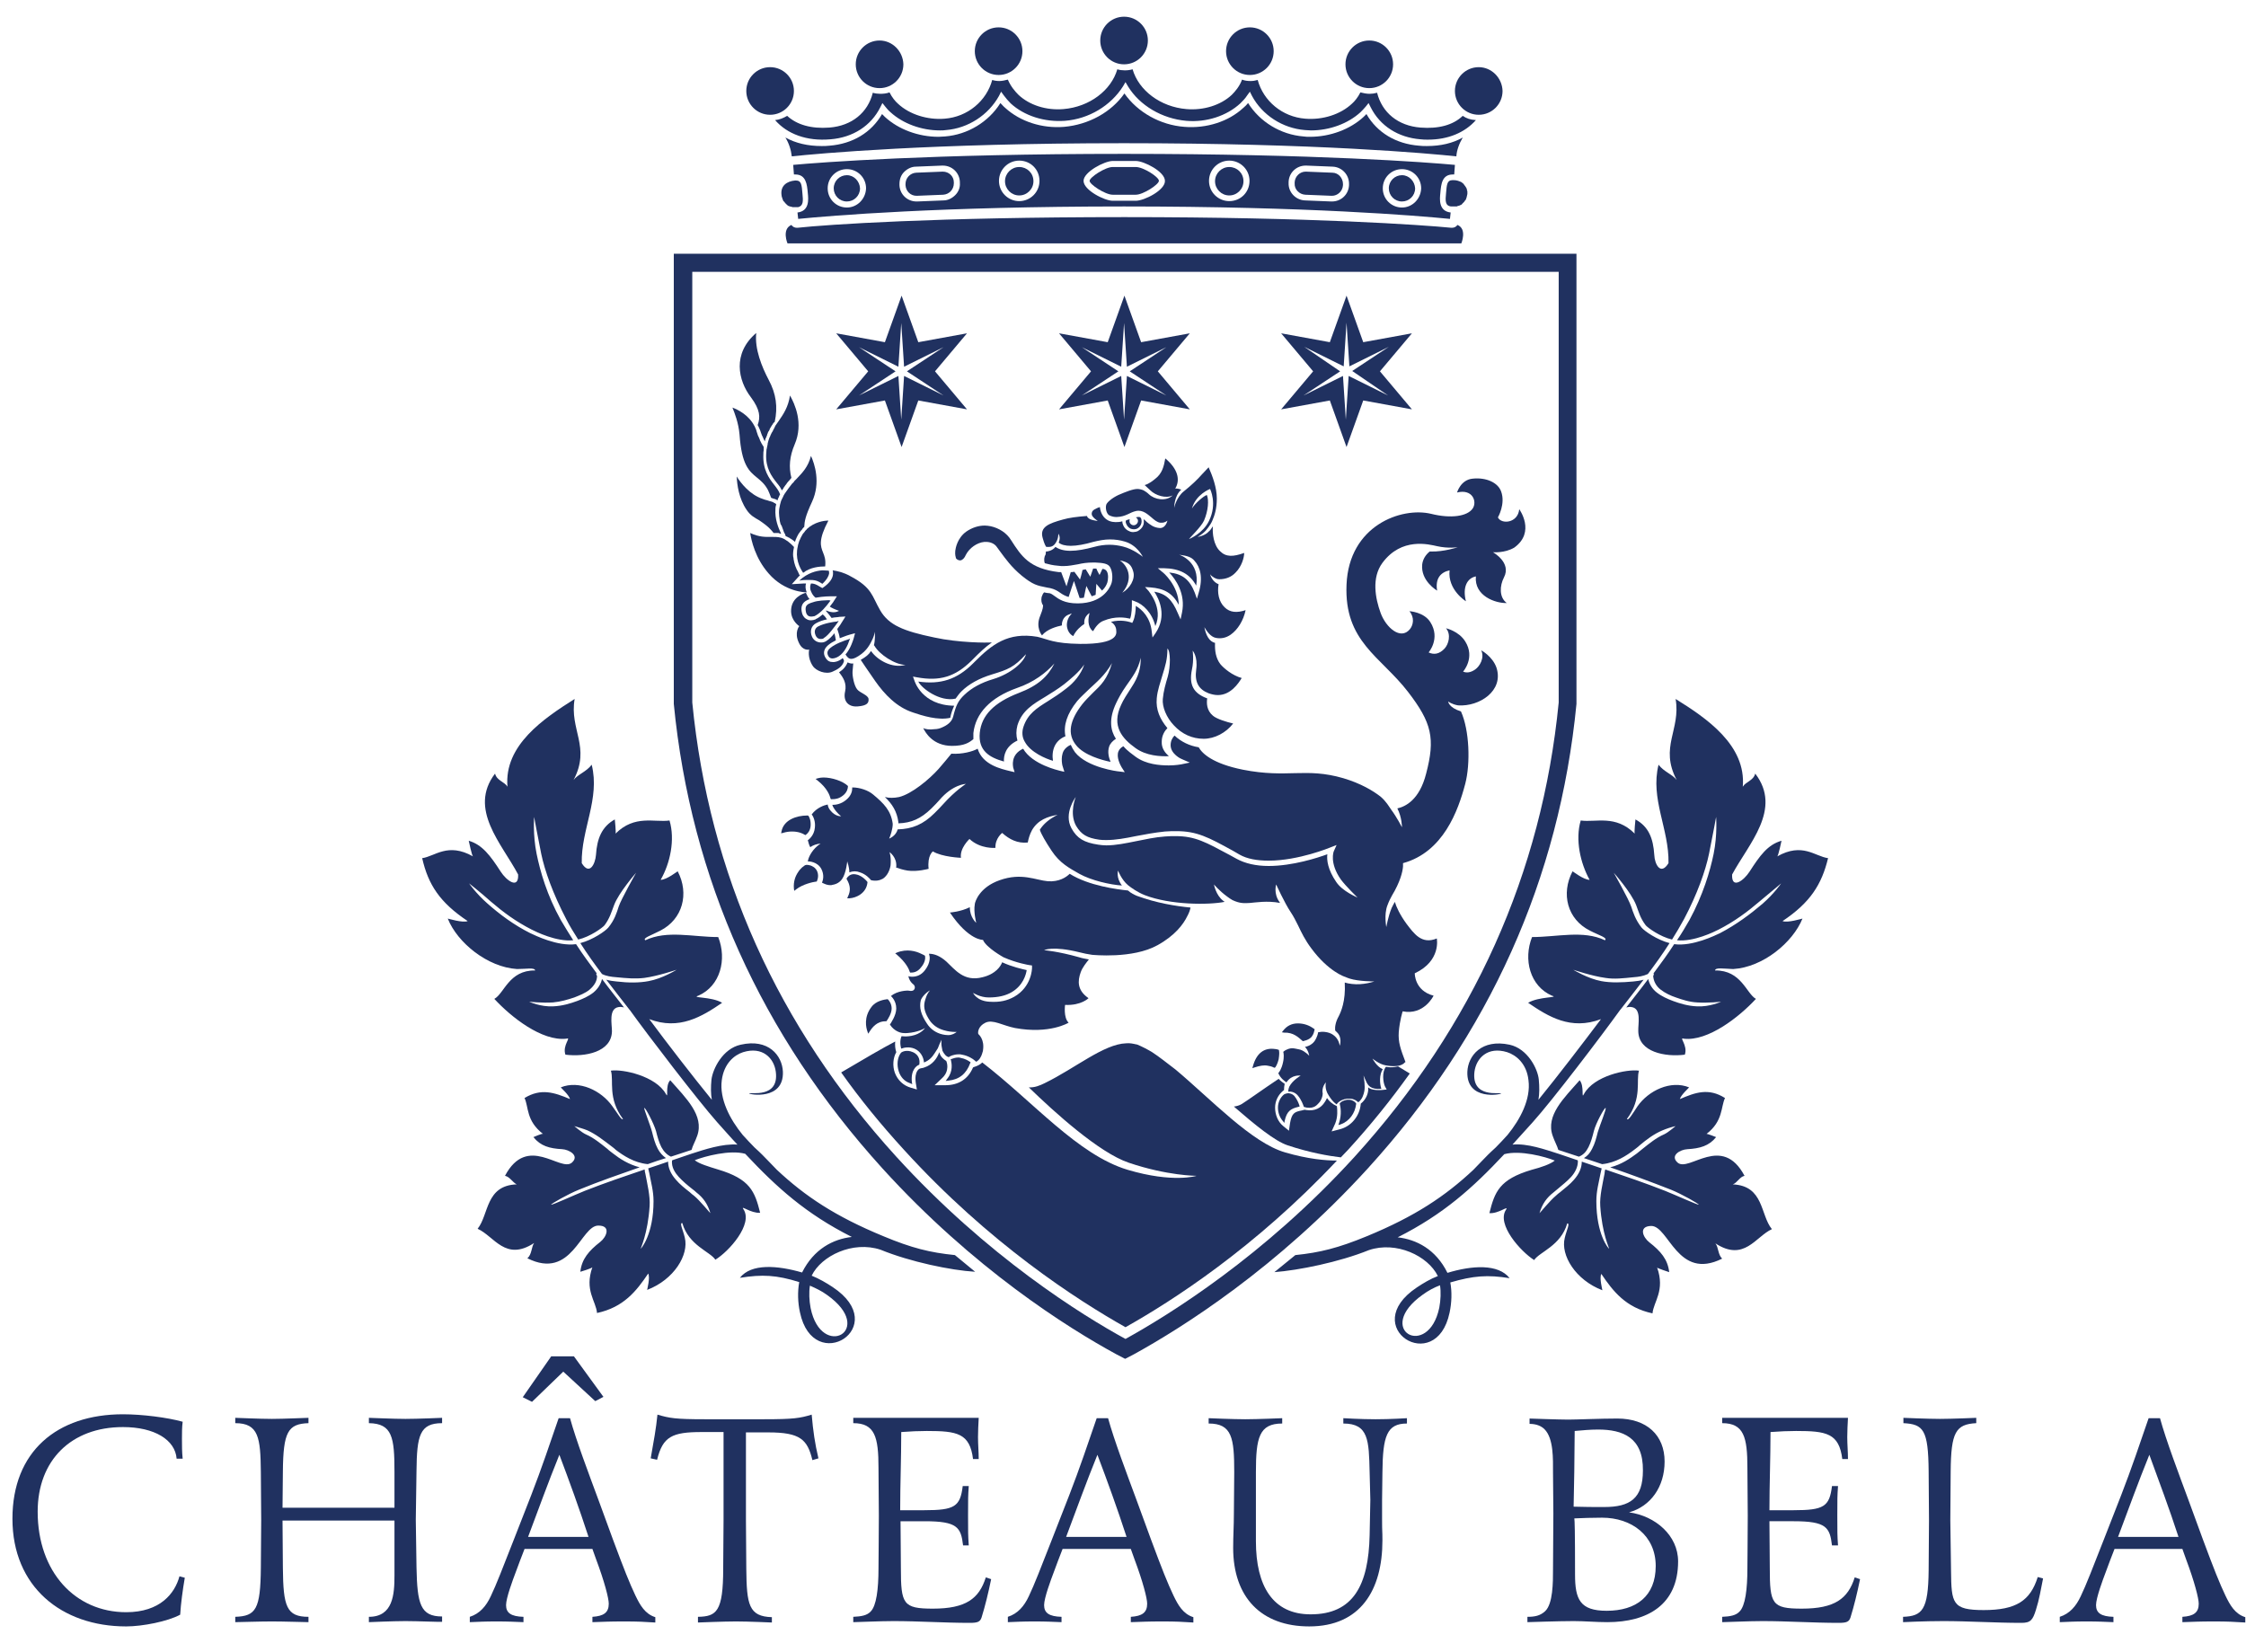 <?xml version="1.0" encoding="utf-8"?>
<!-- Generator: Adobe Illustrator 23.0.3, SVG Export Plug-In . SVG Version: 6.00 Build 0)  -->
<svg version="1.1" id="Layer_1" xmlns="http://www.w3.org/2000/svg" xmlns:xlink="http://www.w3.org/1999/xlink" x="0px" y="0px"
	 viewBox="0 0 632 465" style="enable-background:new 0 0 632 465;" xml:space="preserve">
<style type="text/css">
	.st0{clip-path:url(#SVGID_2_);fill:#203160;}
	.st1{fill:#203160;}
	.st2{clip-path:url(#SVGID_4_);fill:#203160;}
</style>
<g>
	<defs>
		<rect id="SVGID_1_" x="-123" y="-155.7" width="878.7" height="878.7"/>
	</defs>
	<clipPath id="SVGID_2_">
		<use xlink:href="#SVGID_1_"  style="overflow:visible;"/>
	</clipPath>
	<path class="st0" d="M410.1,63.3c-0.3,0.5-0.9,0.8-1.5,0.8c-0.1,0-0.1,0-0.2,0c-8.2-0.8-39-3-92-3c-53,0-83.8,2.1-92,3
		c-0.1,0-0.1,0-0.2,0c-0.6,0-1.2-0.3-1.5-0.8c-2.8,1.2-1.1,5.2-1.1,5.2h189.6C411.2,68.5,412.9,64.4,410.1,63.3"/>
	<path class="st0" d="M416.1,18.9c-3.7,0-6.7,3-6.7,6.7c0,3.7,3,6.7,6.7,6.7c3.7,0,6.7-3,6.7-6.7C422.7,21.9,419.7,18.9,416.1,18.9"
		/>
	<path class="st0" d="M351.7,7.7c-3.7,0-6.7,3-6.7,6.7c0,3.7,3,6.7,6.7,6.7c3.7,0,6.7-3,6.7-6.7C358.4,10.7,355.4,7.7,351.7,7.7"/>
	<path class="st0" d="M316.3,4.7c-3.7,0-6.7,3-6.7,6.7c0,3.7,3,6.7,6.7,6.7c3.7,0,6.7-3,6.7-6.7C323,7.7,320,4.7,316.3,4.7"/>
	<path class="st0" d="M385.3,11.4c-3.7,0-6.7,3-6.7,6.7c0,3.7,3,6.7,6.7,6.7c3.7,0,6.7-3,6.7-6.7C392,14.4,389,11.4,385.3,11.4"/>
	<path class="st0" d="M216.7,18.9c-3.7,0-6.7,3-6.7,6.7c0,3.7,3,6.7,6.7,6.7c3.7,0,6.7-3,6.7-6.7C223.4,21.9,220.4,18.9,216.7,18.9"
		/>
	<path class="st0" d="M281,7.7c-3.7,0-6.7,3-6.7,6.7c0,3.7,3,6.7,6.7,6.7c3.7,0,6.7-3,6.7-6.7C287.7,10.7,284.7,7.7,281,7.7"/>
	<path class="st0" d="M247.5,11.4c-3.7,0-6.7,3-6.7,6.7c0,3.7,3,6.7,6.7,6.7c3.7,0,6.7-3,6.7-6.7C254.1,14.4,251.1,11.4,247.5,11.4"
		/>
	<path class="st0" d="M411.6,32.6c-2.7,2.6-6.8,3.7-11.9,3.3c-6.3-0.5-10.8-4.2-12.2-9.8c-0.7,0.2-1.4,0.3-2.1,0.3
		c-0.9,0-1.8-0.2-2.6-0.4c-0.7,1.4-1.6,2.5-2.4,3.2c-3.2,3-8.2,4.6-13.1,4.2c-6.5-0.5-11.8-5-13.4-10.9c-0.7,0.2-1.3,0.3-2,0.3
		c-0.8,0-1.7-0.1-2.4-0.4c-0.7,1.9-1.9,3.3-2.9,4.3c-3.1,2.9-7.9,4.4-12.7,4c-7.4-0.6-13.5-5.3-15.2-11.2c-0.7,0.2-1.4,0.3-2.2,0.3
		c-0.7,0-1.5-0.1-2.1-0.3c-1.7,5.9-7.8,10.6-15.2,11.2c-4.8,0.4-9.5-1.1-12.6-4c-1-1-2.2-2.4-3-4.3c-0.8,0.2-1.6,0.4-2.4,0.4
		c-0.7,0-1.4-0.1-2-0.3c-1.6,5.9-6.9,10.4-13.4,10.9c-4.8,0.4-9.9-1.2-13.1-4.2c-0.8-0.7-1.7-1.8-2.4-3.2c-0.8,0.3-1.7,0.4-2.6,0.4
		c-0.7,0-1.5-0.1-2.1-0.3c-1.4,5.6-5.9,9.3-12.2,9.8c-5.1,0.4-9.2-0.8-11.9-3.3c-1,0.6-2.2,1.1-3.4,1.2c3.4,3.9,8.9,6,15.6,5.4
		c6.3-0.5,11.4-3.8,14-9l0.6-1.2l0.8,1c0.4,0.5,0.9,1.1,1.5,1.6c3.5,3.2,8.7,5.1,13.9,5.1c0.6,0,1.1,0,1.7-0.1
		c6.2-0.5,11.9-4.2,14.9-9.6l0.6-1.2l0.8,1.1c0.6,0.8,1.2,1.5,1.9,2.2c3.8,3.5,9.5,5.3,15.2,4.9c6.8-0.5,13-4.3,16.4-9.7l0.7-1.2
		l0.7,1.2c3.3,5.4,9.6,9.1,16.4,9.7c5.7,0.5,11.4-1.4,15.2-4.9c0.7-0.7,1.4-1.4,1.9-2.2l0.8-1.1l0.6,1.2c2.9,5.4,8.6,9.1,14.9,9.6
		c0.5,0,1.1,0.1,1.7,0.1h0c5.2,0,10.4-1.9,13.9-5.1c0.5-0.5,1-1,1.5-1.6l0.8-1l0.6,1.2c2.6,5.2,7.7,8.5,14,9
		c0.7,0.1,1.4,0.1,2.1,0.1c5.7,0,10.4-2,13.5-5.5C413.7,33.7,412.6,33.3,411.6,32.6"/>
	<path class="st0" d="M319.6,47h-6.5c-2.1,0-6.5,2.9-6.5,3.9c0,1,4.4,3.9,6.5,3.9h6.5c2.1,0,6.5-2.9,6.5-3.9
		C326.2,49.9,321.8,47,319.6,47"/>
	<path class="st0" d="M286.8,47c-2.2,0-4,1.8-4,4c0,2.2,1.8,4,4,4c2.2,0,4-1.8,4-4C290.8,48.7,289,47,286.8,47"/>
	<path class="st0" d="M345.9,47c-2.2,0-4,1.8-4,4c0,2.2,1.8,4,4,4c2.2,0,4-1.8,4-4C349.9,48.7,348.1,47,345.9,47"/>
	<path class="st0" d="M265.3,48.3c0,0-0.1,0-0.1,0l-7.4,0.3c-1.7,0.1-3,1.5-3,3.2l0,0.3c0.1,1.7,1.4,3,3.1,3c0,0,0.1,0,0.1,0
		l7.4-0.3c1.7-0.1,3-1.5,3-3.2l0-0.3C268.4,49.6,267,48.3,265.3,48.3"/>
	<path class="st0" d="M238.3,49.3c-2,0-3.7,1.6-3.7,3.7c0,2,1.6,3.7,3.7,3.7c2,0,3.7-1.6,3.7-3.7C241.9,51,240.3,49.3,238.3,49.3"/>
	<path class="st0" d="M225.8,54.5c-0.2-2.5-0.3-3.7-1.8-3.7c-0.1,0-0.2,0-0.3,0c-2.2,0.2-4.1,1.4-3.8,4c0,0.3,0.1,0.6,0.2,0.9
		c0,0.1,0.1,0.2,0.1,0.3c0.1,0.2,0.1,0.3,0.2,0.5c0,0.1,0.1,0.2,0.2,0.2c0.1,0.1,0.2,0.2,0.3,0.4c0.1,0.1,0.1,0.1,0.2,0.2
		c0.1,0.1,0.2,0.2,0.3,0.3c0.1,0.1,0.2,0.1,0.2,0.2c0.1,0.1,0.2,0.1,0.4,0.2c0.1,0,0.2,0.1,0.3,0.1c0.1,0,0.3,0.1,0.4,0.1
		c0.1,0,0.2,0,0.3,0.1c0.2,0,0.3,0,0.5,0c0.1,0,0.2,0,0.3,0c0.3,0,0.5,0,0.8,0C226.1,57.9,226,56.5,225.8,54.5"/>
	<path class="st0" d="M412.8,53.6c0-0.2,0-0.3-0.1-0.5c0-0.1-0.1-0.2-0.2-0.4c-0.1-0.1-0.1-0.2-0.2-0.3c-0.1-0.1-0.2-0.3-0.3-0.4
		c-0.1-0.1-0.1-0.1-0.1-0.2c-0.2-0.1-0.3-0.3-0.5-0.4c0,0,0,0-0.1-0.1c-0.2-0.1-0.4-0.2-0.7-0.3c0,0,0,0,0,0c-0.5-0.2-1-0.3-1.6-0.3
		c0,0,0,0,0,0c-0.1,0-0.2,0-0.3,0c-1.5,0-1.6,1.2-1.8,3.7c-0.2,2-0.3,3.5,1.4,3.7h0c0.3,0,0.5,0,0.8,0c0.1,0,0.2,0,0.2,0
		c0.2,0,0.3,0,0.5,0c0.1,0,0.2,0,0.3-0.1c0.1,0,0.3-0.1,0.4-0.1c0.1,0,0.2-0.1,0.3-0.1c0.1-0.1,0.2-0.1,0.4-0.2
		c0.1,0,0.2-0.1,0.2-0.2c0.1-0.1,0.2-0.2,0.3-0.3c0.1-0.1,0.1-0.1,0.2-0.2c0.1-0.1,0.2-0.2,0.3-0.4c0.1-0.1,0.1-0.2,0.2-0.2
		c0.1-0.1,0.1-0.3,0.2-0.5c0-0.1,0.1-0.2,0.1-0.3c0.1-0.3,0.1-0.6,0.2-0.9c0-0.3,0-0.6,0-0.9C412.8,53.8,412.8,53.7,412.8,53.6"/>
	<path class="st0" d="M394.5,49.3c-2,0-3.7,1.6-3.7,3.7c0,2,1.6,3.7,3.7,3.7c2,0,3.7-1.6,3.7-3.7C398.1,51,396.5,49.3,394.5,49.3"/>
	<path class="st0" d="M374.9,48.6l-7.4-0.3c0,0-0.1,0-0.1,0c-1.6,0-3,1.3-3.1,3l0,0.3c-0.1,1.7,1.3,3.1,3,3.2l7.4,0.3
		c0,0,0.1,0,0.1,0c1.6,0,3-1.3,3.1-3l0-0.3C377.9,50.1,376.6,48.6,374.9,48.6"/>
	<path class="st0" d="M408.2,59.8c-3.4-0.4-3.1-3.7-2.9-5.5c0.2-2.5,0.5-5.2,3.5-5.2c0.1,0,0.3,0,0.4,0c0,0,0,0,0,0l0.2-2.7
		c-7.6-0.7-38.6-3.1-93.1-3.1c-54.5,0-85.5,2.4-93.1,3.1l0.2,2.7c0,0,0,0,0,0c0.1,0,0.3,0,0.4,0c3,0,3.3,2.8,3.5,5.2
		c0.2,1.8,0.5,5.1-2.9,5.5c0,0,0,0,0,0l0.2,1.8c9.1-0.9,39.8-3.5,91.7-3.5c0,0,0,0,0,0c0,0,0,0,0,0c51.9,0,82.5,2.6,91.7,3.5
		L408.2,59.8C408.2,59.8,408.2,59.8,408.2,59.8 M238.3,58.4c-3,0-5.4-2.4-5.4-5.4c0-3,2.4-5.4,5.4-5.4c3,0,5.4,2.4,5.4,5.4
		C243.6,56,241.2,58.4,238.3,58.4 M268.8,54.9c-0.9,0.9-2.1,1.5-3.3,1.5l-7.4,0.3c-0.1,0-0.1,0-0.2,0c-2.6,0-4.7-2-4.8-4.6l0-0.3
		c0-1.3,0.4-2.5,1.3-3.4c0.9-0.9,2.1-1.5,3.3-1.5l7.4-0.3c0.1,0,0.1,0,0.2,0c2.6,0,4.7,2,4.8,4.6l0,0.3
		C270.2,52.8,269.7,54,268.8,54.9 M286.8,56.6c-3.1,0-5.7-2.5-5.7-5.7c0-3.1,2.5-5.7,5.7-5.7s5.7,2.5,5.7,5.7
		C292.5,54.1,289.9,56.6,286.8,56.6 M319.6,56.5h-6.5c-2.3,0-8.2-3-8.2-5.6c0-2.5,5.9-5.6,8.2-5.6h6.5c2.3,0,8.2,3,8.2,5.6
		C327.9,53.5,322,56.5,319.6,56.5 M345.9,56.6c-3.1,0-5.7-2.5-5.7-5.7c0-3.1,2.5-5.7,5.7-5.7c3.1,0,5.7,2.5,5.7,5.7
		C351.6,54.1,349.1,56.6,345.9,56.6 M379.6,52.1c-0.1,2.6-2.2,4.6-4.8,4.6c-0.1,0-0.1,0-0.2,0l-7.4-0.3c-2.6-0.1-4.7-2.3-4.6-4.9
		l0-0.3c0.1-2.6,2.2-4.6,4.8-4.6c0.1,0,0.1,0,0.2,0l7.4,0.3c2.6,0.1,4.7,2.3,4.6,5L379.6,52.1z M394.5,58.4c-3,0-5.4-2.4-5.4-5.4
		c0-3,2.4-5.4,5.4-5.4c3,0,5.4,2.4,5.4,5.4C399.8,56,397.4,58.4,394.5,58.4"/>
	<path class="st0" d="M401.5,41.1c-0.7,0-1.5,0-2.2-0.1c-6.5-0.5-11.8-3.7-14.8-8.9c-0.3,0.3-0.5,0.5-0.8,0.8
		c-3.8,3.5-9.4,5.6-15.1,5.6h0c-0.6,0-1.2,0-1.8-0.1c-6.4-0.5-12.3-4.1-15.6-9.4c-0.4,0.5-0.9,1-1.4,1.4c-4.1,3.8-10.3,5.8-16.5,5.3
		c-6.8-0.5-13.2-4.1-16.9-9.4c-3.7,5.3-10.1,8.8-17,9.4c-6.2,0.5-12.3-1.5-16.5-5.3c-0.5-0.4-0.9-0.9-1.4-1.4
		c-3.3,5.3-9.2,8.9-15.6,9.4c-0.6,0-1.2,0.1-1.8,0.1c-5.7,0-11.3-2.1-15.1-5.6c-0.3-0.3-0.5-0.5-0.8-0.8c-3,5.2-8.3,8.4-14.8,8.9
		c-0.8,0.1-1.5,0.1-2.2,0.1c-3.9,0-7.3-0.8-10.2-2.4c1,1.6,1.6,3.5,1.8,5.3c7.6-0.8,38.8-3.7,93.5-3.7c0,0,0,0,0,0c0,0,0,0,0,0
		c54.7,0,85.9,2.9,93.5,3.7c0.1-1.7,0.8-3.6,1.8-5.3C408.8,40.3,405.4,41.1,401.5,41.1"/>
	<path class="st0" d="M268.7,353.2c-7-0.7-12.2-2-20.1-5.3c-13.6-5.6-22.1-11.3-30-18.7c-0.5-0.5-4.5-4.7-5-5.1
		c-0.4-0.4-0.9-0.8-1.3-1.2c-1.1-1.1-2.2-2.3-3.3-3.5c-3.6-4.4-6.6-10.1-5.9-15.4c0.6-4.7,3.5-7.1,6-7.9c5.5-1.7,8.7,1.7,9.2,5.5
		c1,7.6-7.3,5.7-7.5,6.1c-0.1,0.3,9.8,2.1,9.5-6.1c-0.2-4.6-4.1-9.4-11.9-7.6c-5,1.1-7.8,6.7-8.2,9.8c-0.2,2.1-0.2,4,0.1,5.7
		c-5.3-6.5-12.8-16.2-17.6-22.7c8.4,3.2,14.8-0.7,20.5-4.6c-3-1.8-8.9-1.3-6.7-2c6.2-2.7,8.1-10.2,5.6-16.5c-7.1,0-14.4-2-20.5,0.9
		c-0.9-0.6,1.7-1.4,4.2-2.7c6.3-3.2,8.2-10.4,4.9-16.7c-0.1,0-3.1,2.4-4.8,2.4c2.7-4.7,4.1-11.3,2.5-16.7c-4.3,0.6-9.8-1.7-15.2,3.7
		c0.2-0.2-0.2-4-0.2-4c-3.6,2-5,5.3-5.3,10c-0.2,2.5-1.8,5.9-4,2.3c-0.2-9.5,5.2-18.1,2.8-27.7c-1.5,2-3.9,2.7-5.1,4.3
		c4.9-9.3-1.2-14.1,0.3-22.8c-8.7,5.5-19.9,13-18.9,24.7c-0.8-1.4-3-1.7-3.5-3.7c-7.6,10,1.9,19.7,6.5,28.4c0.2,4.3-3.3,1.7-4.9-0.8
		c-2.9-4.5-5.2-7.6-9-8.7c0,0,0.9,4.3,1.2,4.4c-7.1-4-10.7,0-14.3,0.5c1.7,7.5,5,12.5,12.8,17.7c-1.3,0.6-5.5-0.7-5.6-0.7
		c2.7,6.8,11.2,13.7,19.5,14.2c2.7,0,4.9-0.5,5.1,0.4c-7.4-0.1-8.7,6.5-11.5,8c4.7,5.1,13.4,12,20.3,11.2c1.5-0.5-1.2,1.8-0.3,4.5
		c5.5,0.7,13-0.7,13.1-6.6c0-2-1-6.4,1.9-6.8c0.5-0.1,1,0,1.5,0.1c0,0-0.1-0.1-0.1-0.1c-2-2.6-4.1-5.2-6.1-7.9
		c-0.3,1.4-1.1,2.7-2.4,3.8c-1.4,1.1-3,1.8-4.6,2.4c-1.9,0.7-4.2,1.4-6.7,1.5c-3.6,0.2-6.8-1.3-6.8-1.3s3.6,0.4,6.7,0.2
		c2.2-0.2,4.2-0.8,6-1.4c1.5-0.6,3.1-1.2,4.3-2.2c1.3-1.1,2.1-2.4,2.1-3.8c0,0,0,0,0-0.1c-0.2-0.2-0.3-0.5-0.1-0.7c0,0,0,0,0,0
		c-2-2.7-4-5.4-5.8-8.2c-5.2,0.7-11.6-2.5-12.9-3.1c-4.6-2.3-8.6-5.3-12-8.3c-3.3-2.9-5.2-5.7-5.2-5.7s3.2,2.5,6.1,5.1
		c3.5,3,7,5.6,11.5,7.9c1.2,0.6,7,3.5,11.7,3c-1.2-1.9-2.4-3.8-3.5-5.7c-3.9-7-5.8-13.7-6.8-18.6c-1.1-5.4-0.7-10.4-0.7-10.4
		s0.9,5,2,10.4c1,4.8,3.3,11.2,7,18.3c1,2,2.2,3.9,3.4,5.8c3.4-0.8,6.8-3.3,7.4-4c1.5-2,2-3.9,2.7-5.7c1.3-3.5,6.2-9.1,6.2-9.1
		s-4.2,7.4-4.9,9.5c-0.6,1.9-1.2,3.8-2.9,5.9c-0.8,1-4.4,3.5-7.9,4.4c1.9,3,4,5.9,6.1,8.7c1.2,0.6,2.6,0.8,4,0.9
		c3,0.3,5.4,0.5,7.9,0.2c3.8-0.5,9.1-2.3,9.1-2.3s-4,2.5-7.9,3.2c-2.6,0.5-5.7,0.5-9,0.1c-0.9-0.1-1.9-0.2-2.9-0.5
		c2.2,2.9,4.4,5.7,6.5,8.4c0,0,0,0.1,0.1,0.1c0,0,0,0,0,0c5.1,7.1,19.2,25.5,24.6,31.6c2,2.2,3.8,4.3,5.7,6.3
		c-4.2-0.3-9.3,1.4-13,2.6c-1.7,0.6-3.5,1.2-5.3,1.8c0,0,0,0.1-0.1,0.1c-0.2,1.9,0.9,3.5,1.9,4.6c1.1,1.2,2.4,2.3,3.8,3.4
		c0.4,0.3,0.8,0.6,1.2,1c1.8,1.4,3.1,3.1,3.9,5.8c0,0.1-3-3.6-4.6-4.9c-0.4-0.3-0.8-0.6-1.2-1c-1.4-1.1-2.8-2.2-3.9-3.5
		c-1.5-1.7-2.2-3.4-2.2-5.1c-1.8,0.6-3.7,1.3-5.6,1.9c0.1,0.4,0.2,0.9,0.3,1.3c0.5,2.7,1.2,5.1,1.2,7.9c0,9.4-3.5,13.4-3.6,13.4
		c-0.1,0,2-4.2,2.5-12c0.2-2.8-0.7-6.4-1.2-9.1c-0.1-0.4-0.2-0.8-0.2-1.2c-5.6,1.9-11.2,3.8-16.8,6c-3,1.2-9.3,4.1-9.5,3.9
		c-0.1-0.2,4.8-3,7.8-4.2c5.6-2.3,11.4-4.3,17.1-6.3c-3.1-0.8-5.6-2.4-7.5-3.9c-0.5-0.4-1.1-0.8-1.6-1.3c-1.9-1.5-3.8-3.1-6.1-4.1
		c-1.1-0.5-3.2-2.3-3.2-2.3c1.2,0.4,2.5,0.7,3.7,1.2c2.4,1.1,4.4,2.7,6.4,4.2c0.5,0.4,1.1,0.8,1.6,1.3c2.1,1.6,5.1,3.6,8.9,4
		c0,0,0,0,0.1,0c1.7-0.6,3.4-1.2,5.1-1.7c-0.9-0.6-1.7-1.5-2.3-2.6c-0.8-1.5-1.2-3.1-1.6-4.7c-0.5-2-2.4-6.6-2.2-6.8
		c0.3-0.2,2.7,4.4,3.3,6.5c0.4,1.6,0.8,3.1,1.5,4.5c0.7,1.3,1.6,2.2,2.7,2.7c1.9-0.6,3.9-1.3,5.8-1.9c0.3-1.2,1.1-2.5,1.6-4
		c2-5.7-3.2-10.6-7.6-15.6c-1.5,1.5-0.4,5.4-1.2,3.9c-2.8-5.1-12.2-7.1-15.5-6.6c0.9,2.8-1,7.7,3.4,13.6c-0.4,0.5-1.5-1.6-3-3.6
		c-3.1-4.4-9.3-7.4-14.5-5.3c0,0.1,2.3,2.1,2.6,3.3c-4.5-1.9-8.2-3.1-12.8-0.3c1.2,2.5,0.4,6.4,5.2,10.1c-0.2-0.2-2.7,0.9-2.7,0.9
		c2,2.5,4.5,3.2,8.1,3.4c1.9,0.1,5,1.8,2.7,3.8c-3.2,2.7-12.5-8.2-18.8,3.7c1.3,0.2,2.2,1.9,3.3,2.4c-8.8,0.3-7.8,8.5-11,12.5
		c4.7,2.1,7.8,9.3,15.9,4c-0.8,1.1-0.6,3.2-1.9,4.3c12.6,6.3,15-9.3,20-9.2c3.6,0,2.3,3.2,0.5,4.6c-3.2,2.5-5.2,4.8-5.6,8.4
		c0,0,3.4-1,3.4-1.3c-2.3,6.5,1,9.5,1.3,12.9c7.5-1.6,11.1-6.2,14.4-11.1c0.6,1.1-0.3,4.5-0.3,4.6c7.6-2.9,11.8-9.9,10.6-14.7
		c-0.5-2.2-1.6-4.2-0.7-4.1c1.8,6.3,7.8,8,9.3,10.3c3.8-2.3,10.7-10,7.9-14.2c-0.9-1.3,2.1,1.2,4.7,1c-1.5-6-2.8-9.5-11.9-12.2
		c-2.6-0.8-5.3-1.6-6.5-2.6c2.8-1.1,9.9-3,14.2-1.8c8.9,9.5,17.1,16.9,30,23.4c-5.3,0.6-10.7,3.4-14,10c-6.9-2-14.3-2.6-17.5,1.5
		c6.3-1,10.3-0.8,16.7,1.2c-0.5,2.7-0.4,5.8,0.2,8.5c3.8,18.1,26.1,4.1,9.2-7.1c-1.8-1.2-3.9-2.4-5.9-3.2c2.7-5.6,11.6-9.9,19.4-7.3
		c0,0,0,0,0,0c0,0,0,0,0,0c8.3,3.4,19.8,5.8,26.6,6.2L268.7,353.2z M232.7,364.4c14,9.9-1.6,18.5-4.6,3.7c-0.4-2.1-0.5-4.4-0.2-6.3
		C229.5,362.5,231.2,363.3,232.7,364.4"/>
	<path class="st0" d="M514.4,241.5c-3.7-0.5-7.2-4.5-14.3-0.5c0.3-0.1,1.2-4.4,1.2-4.4c-3.9,1.1-6.1,4.2-9,8.7
		c-1.6,2.5-5.1,5.1-4.9,0.8c4.6-8.6,14.2-18.4,6.5-28.4c-0.5,2-2.7,2.3-3.5,3.7c1-11.7-10.2-19.3-18.9-24.7
		c1.5,8.7-4.6,13.5,0.3,22.8c-1.2-1.6-3.6-2.3-5.1-4.3c-2.4,9.6,3,18.1,2.8,27.7c-2.2,3.6-3.9,0.3-4-2.3c-0.3-4.7-1.6-8-5.3-10
		c0,0-0.4,3.8-0.2,4c-5.4-5.4-10.9-3.1-15.2-3.7c-1.6,5.4-0.1,12,2.5,16.7c-1.7,0-4.7-2.4-4.8-2.4c-3.3,6.3-1.5,13.5,4.9,16.7
		c2.5,1.3,5.1,2,4.2,2.7c-6.1-2.9-13.4-0.9-20.5-0.9c-2.5,6.3-0.6,13.8,5.6,16.5c2.2,0.6-3.7,0.2-6.7,2c5.7,3.9,12,7.8,20.5,4.6
		c-4.8,6.4-12.3,16.2-17.6,22.7c0.3-1.7,0.3-3.6,0.1-5.7c-0.3-3.1-3.2-8.7-8.2-9.8c-7.9-1.7-11.7,3.1-11.9,7.6
		c-0.3,8.3,9.6,6.4,9.5,6.1c-0.1-0.4-8.4,1.5-7.5-6.1c0.5-3.8,3.7-7.2,9.2-5.5c2.5,0.8,5.5,3.2,6,7.9c0.7,5.3-2.3,11-5.9,15.4
		c-1.1,1.2-2.2,2.4-3.3,3.5c-0.4,0.4-0.9,0.8-1.3,1.2c-0.5,0.4-4.5,4.6-5,5.1c-7.9,7.4-16.4,13.1-30,18.7c-8,3.3-13.2,4.6-20.1,5.3
		l-5.9,4.8c6.7-0.5,18.2-2.8,26.6-6.2c0,0,0,0,0,0c0,0,0,0,0,0c7.7-2.6,16.6,1.6,19.4,7.3c-2.1,0.8-4.1,2-5.9,3.2
		c-16.8,11.2,5.4,25.2,9.2,7.1c0.6-2.8,0.7-5.9,0.2-8.5c6.5-1.9,10.5-2.2,16.7-1.2c-3.2-4.1-10.6-3.6-17.5-1.5
		c-3.3-6.7-8.8-9.4-14-10c12.9-6.5,21.1-13.9,30-23.4c4.4-1.2,11.5,0.7,14.2,1.8c-1.2,1-3.8,1.9-6.5,2.6
		c-9.1,2.7-10.4,6.2-11.9,12.2c2.6,0.2,5.5-2.3,4.7-1c-2.8,4.1,4.1,11.8,7.9,14.2c1.5-2.3,7.5-4,9.3-10.3c0.9-0.1-0.2,1.9-0.7,4.1
		c-1.2,4.8,3,11.8,10.6,14.7c0-0.1-0.9-3.5-0.3-4.6c3.3,4.9,6.9,9.5,14.4,11.1c0.3-3.3,3.6-6.4,1.3-12.9c0,0.2,3.4,1.3,3.4,1.3
		c-0.4-3.6-2.4-5.9-5.6-8.4c-1.8-1.4-3.1-4.5,0.5-4.6c5-0.1,7.4,15.5,20,9.2c-1.2-1.1-1-3.2-1.9-4.3c8.1,5.3,11.3-1.9,15.9-4
		c-3.3-4-2.2-12.2-11-12.6c1.2-0.4,2-2.2,3.3-2.4c-6.3-11.9-15.6-1-18.8-3.7c-2.3-2,0.7-3.7,2.7-3.8c3.5-0.2,6.1-0.9,8.1-3.4
		c0,0-2.5-1-2.7-0.9c4.7-3.6,4-7.6,5.2-10.1c-4.6-2.9-8.3-1.6-12.7,0.3c0.3-1.2,2.6-3.2,2.6-3.3c-5.2-2.1-11.4,0.9-14.5,5.3
		c-1.4,2.1-2.6,4.2-3,3.6c4.4-5.9,2.5-10.8,3.4-13.6c-3.3-0.5-12.7,1.4-15.5,6.6c-0.8,1.6,0.2-2.3-1.2-3.9c-4.4,5-9.6,9.9-7.6,15.6
		c0.5,1.5,1.3,2.9,1.6,4c1.9,0.6,3.9,1.3,5.8,1.9c1.2-0.5,2-1.3,2.7-2.7c0.7-1.4,1.1-2.9,1.5-4.5c0.5-2.1,3-6.7,3.3-6.5
		c0.3,0.2-1.6,4.8-2.2,6.8c-0.4,1.6-0.8,3.2-1.6,4.7c-0.6,1.2-1.3,2-2.3,2.6c1.7,0.6,3.4,1.1,5.1,1.7c0,0,0,0,0.1,0
		c3.8-0.4,6.8-2.4,8.9-4c0.5-0.4,1.1-0.8,1.6-1.3c1.9-1.6,4-3.2,6.4-4.2c1.2-0.5,2.4-0.9,3.7-1.2c0,0-2.1,1.8-3.2,2.3
		c-2.3,1-4.2,2.6-6.1,4.1c-0.5,0.4-1.1,0.9-1.6,1.3c-1.9,1.4-4.3,3.1-7.5,3.9c5.8,2,11.5,4.1,17.1,6.3c3,1.2,7.9,4,7.8,4.2
		c-0.1,0.2-6.5-2.7-9.5-3.9c-5.6-2.2-11.2-4.1-16.8-6c-0.1,0.4-0.2,0.8-0.2,1.2c-0.5,2.7-1.4,6.3-1.2,9.1c0.5,7.8,2.6,12,2.5,12
		c-0.2,0-3.6-4-3.6-13.4c0-2.9,0.7-5.2,1.2-7.9c0.1-0.4,0.2-0.9,0.3-1.3c-1.9-0.6-3.7-1.3-5.6-1.9c0,1.7-0.7,3.4-2.2,5.1
		c-1.1,1.3-2.6,2.4-3.9,3.5c-0.4,0.3-0.8,0.6-1.2,1c-1.6,1.3-4.6,5-4.6,4.9c0.8-2.7,2.1-4.4,3.9-5.8c0.4-0.3,0.8-0.7,1.2-1
		c1.3-1.1,2.7-2.2,3.8-3.4c1-1.1,2-2.8,1.9-4.6c0,0-0.1-0.1-0.1-0.1c-1.8-0.6-3.5-1.2-5.3-1.8c-3.8-1.2-8.8-3-13-2.6
		c1.8-2,3.7-4.1,5.7-6.3c5.5-6.1,19.5-24.5,24.6-31.6c0,0,0,0,0,0c0,0,0-0.1,0.1-0.1c2.1-2.7,4.3-5.5,6.5-8.4c-1,0.3-2,0.4-2.9,0.5
		c-3.3,0.3-6.3,0.4-9-0.1c-3.8-0.7-7.9-3.2-7.9-3.2s5.3,1.8,9.1,2.3c2.5,0.4,4.9,0.1,7.9-0.2c1.4-0.1,2.7-0.3,4-0.9
		c2.1-2.8,4.2-5.7,6.1-8.7c-3.5-0.9-7.1-3.4-7.9-4.4c-1.7-2.2-2.3-4.1-2.9-5.9c-0.7-2.1-4.9-9.5-4.9-9.5s4.9,5.5,6.3,9.1
		c0.7,1.8,1.1,3.6,2.7,5.7c0.6,0.7,4,3.2,7.4,4c1.2-1.9,2.3-3.8,3.4-5.8c3.7-7,6-13.5,7-18.3c1.1-5.4,2-10.4,2-10.4s0.4,5-0.7,10.4
		c-1,4.9-3,11.6-6.8,18.6c-1.1,1.9-2.2,3.8-3.5,5.7c4.7,0.5,10.5-2.4,11.7-3c4.5-2.3,8.1-5,11.5-7.9c3-2.5,6.1-5.1,6.1-5.1
		s-1.9,2.8-5.2,5.7c-3.4,2.9-7.4,5.9-12,8.3c-1.3,0.6-7.7,3.8-12.9,3.1c-1.8,2.8-3.8,5.5-5.8,8.2c0,0,0,0,0,0
		c0.1,0.2,0.1,0.5-0.1,0.7c0,0,0,0,0,0.1c0.1,1.4,0.8,2.8,2.1,3.8c1.3,1,2.8,1.7,4.3,2.2c1.7,0.6,3.8,1.3,6,1.4
		c3.1,0.2,6.7-0.2,6.7-0.2s-3.2,1.5-6.8,1.3c-2.5-0.1-4.8-0.8-6.7-1.5c-1.6-0.6-3.2-1.3-4.6-2.4c-1.3-1-2.1-2.4-2.4-3.8
		c-2,2.7-4.1,5.3-6.1,7.9c0,0-0.1,0.1-0.1,0.1c0.5-0.1,1.1-0.2,1.5-0.1c2.9,0.4,1.8,4.8,1.9,6.8c0.1,5.9,7.6,7.3,13.1,6.6
		c0.9-2.7-1.8-5-0.3-4.5c6.8,0.8,15.6-6.1,20.3-11.2c-2.7-1.5-4.1-8.1-11.5-8c0.1-0.9,2.3-0.5,5.1-0.4c8.4-0.5,16.8-7.5,19.5-14.2
		c-0.1,0-4.3,1.3-5.6,0.7C509.4,254,512.6,248.9,514.4,241.5 M405,368c-3.1,14.8-18.6,6.2-4.6-3.7c1.5-1.1,3.2-2,4.8-2.6
		C405.5,363.6,405.4,365.8,405,368"/>
	<path class="st0" d="M330.8,301c-2.5-1.9-4.6-3.6-6.6-4.9c-1.5-0.9-2.9-1.6-4.1-2.1c-0.1,0-0.2-0.1-0.3-0.1c0,0-0.1,0-0.1,0
		c-0.9-0.2-1.8-0.4-2.8-0.3c-6.3,0.2-14.3,7-22.9,11.2c-1.4,0.7-2.9,1.3-4.5,1.2c7.2,7,19.8,18.4,28.1,21.2
		c10.9,3.7,19.1,3.7,19.1,3.7s-6.6,2.1-19.4-1.7c-14-4.2-26.5-19.1-40.9-30.2c-0.6,0.6-1.4,1-2.4,1.3l-0.2,0.1c-1.4,3.3-4.1,5-7.8,5
		h-3l2.2-2.1c2.1-2,1.2-4.5,1.1-4.6l0-0.1c-0.3-0.2-0.6-0.4-0.8-0.6c-0.6-0.5-1-1.1-1.2-1.9c-0.6,1.8-2,3.6-4.2,4.3
		c-0.3,0.1-0.5,0.2-0.8,0.2l-0.4,0.1c-0.1,0-1.7,0.6-1.2,4.1l0.3,1.8l-1.7-0.5c-2.1-0.6-3.7-2.1-4.5-4.2c-0.7-2-0.5-4.2,0.4-5.8
		c-0.3-0.9-0.4-2-0.3-3c-3.3,1.7-8.6,4.8-15.2,8.7c5.3,7.5,11.2,14.7,17.6,21.7c24,26.4,48.9,42.4,62.4,50
		c13-7.3,36.4-22.3,59.5-46.9c-3.2,0-8.1-0.4-14.6-2.3C352.2,321.6,340.6,309.2,330.8,301"/>
	<path class="st0" d="M390.6,300.3c-0.3,0-0.5-0.1-0.6-0.1c-1.2,1.5-0.8,4.4-0.3,5.5l0.5,0.9l-0.9,0.1c-0.6,0.1-1.9,0.1-2.5,0
		c-0.7-0.1-1.4-0.3-1.8-0.7c0,0.3,0,0.5,0,0.8c-0.1,1.1-0.6,2.6-2.1,3.8l0,0.1c-0.3,3.4-2.7,6.3-5.9,7.1l-2.3,0.6l1-2.2
		c0.8-1.9,0.6-4,0.5-4.9c-1.3-0.6-2.2-1.4-2.8-2.3c-0.2,0.4-0.3,0.7-0.6,1.1c-1.1,1.8-2.9,2.6-5.1,2.3c-0.2,0-0.4-0.1-0.6-0.1
		l-0.8,0.2c-2.1,0.4-2.8,0.8-3.3,3.6l-0.3,2.1l-1.6-1.3c-1.5-1.2-2.3-3.2-2.3-5.2c0-1.9,0.9-3.6,2.2-4.7l0.1-0.1
		c0,0,0.1-0.1,0.2-0.1c0-0.7,0.1-1.3,0.2-1.8c-0.4-0.3-1.1-0.7-1.7-1.4c-4.5,3-8.5,5.9-10.4,7.1c-0.7,0.4-1.4,0.6-2.2,0.7
		c6,5.2,11.5,9.7,15.1,10.9c6.3,2.1,11.6,3,15,3.4c0.7-0.7,1.4-1.5,2.1-2.2c6.3-6.9,12.1-14.1,17.3-21.4c-1.1-0.7-2.2-1.3-3.3-2
		C392.1,300.4,391.2,300.4,390.6,300.3"/>
</g>
<path class="st1" d="M272.1,93.8l-13.7,2.5l-4.7-13.1l-4.7,13.1l-13.7-2.5l9,10.7l-9,10.7l13.7-2.5l4.7,13.1l4.7-13.1l13.7,2.5
	l-9-10.7L272.1,93.8z M265.5,111.3l-11.1-5.5l-0.8,12.3l-0.8-12.3l-11.1,5.5l10.3-6.8l-10.3-6.8l11.1,5.5l0.8-12.3l0.8,12.3
	l11.1-5.5l-10.3,6.8L265.5,111.3z"/>
<path class="st1" d="M334.8,93.8l-13.7,2.5l-4.7-13.1l-4.7,13.1l-13.7-2.5l9,10.7l-9,10.7l13.7-2.5l4.7,13.1l4.7-13.1l13.7,2.5
	l-9-10.7L334.8,93.8z M328.2,111.3l-11.1-5.5l-0.8,12.3l-0.8-12.3l-11.1,5.5l10.3-6.8l-10.3-6.8l11.1,5.5l0.8-12.3l0.8,12.3
	l11.1-5.5l-10.3,6.8L328.2,111.3z"/>
<path class="st1" d="M397.3,93.8l-13.7,2.5l-4.7-13.1l-4.7,13.1l-13.7-2.5l9,10.7l-9,10.7l13.7-2.5l4.7,13.1l4.7-13.1l13.7,2.5
	l-9-10.7L397.3,93.8z M390.6,111.3l-11.1-5.5l-0.8,12.3l-0.8-12.3l-11.1,5.5l10.3-6.8L367,97.6l11.1,5.5l0.8-12.3l0.8,12.3l11.1-5.5
	l-10.3,6.8L390.6,111.3z"/>
<g>
	<defs>
		<rect id="SVGID_3_" x="-123" y="-155.7" width="878.7" height="878.7"/>
	</defs>
	<clipPath id="SVGID_4_">
		<use xlink:href="#SVGID_3_"  style="overflow:visible;"/>
	</clipPath>
	<path class="st2" d="M244.4,196.7c-0.1-1.1-2.4-1.7-3.2-2.7c-0.9-1.1-1.4-3.9-1.3-5.1c0.1-1.1,0.2-2.2,0.2-2.2
		c-0.4,0.1-1,0-1.6-0.3c-0.1,0.3-0.3,0.6-0.4,0.8c-0.3,0.5-0.7,1-1.2,1.4c-0.3,0.2-0.5,0.4-0.8,0.6c1.2,1.5,2.2,3.1,1.7,5.4
		c-0.6,2.6,0.8,4.4,3.5,4.2C244,198.6,244.5,197.8,244.4,196.7"/>
	<path class="st2" d="M217.7,150c0,0,0.1,0,0.1,0c0.1,0,0.2,0,0.3,0c0.1,0,0.1,0,0.2,0c0.1,0,0.2,0,0.2,0c0.1,0,0.2,0,0.2,0
		c0.1,0,0.2,0,0.3,0c0.1,0,0.2,0,0.3,0.1c0.1,0,0.2,0.1,0.4,0.1c0,0,0.1,0,0.1,0c-0.8-1.7-1.8-4.1-1.6-7c0-0.1,0-0.2,0-0.2
		c0-0.3,0.1-0.6,0.2-1c0,0,0,0,0-0.1c0,0-0.1-0.1-0.1-0.1c-0.1-0.1-0.2-0.2-0.3-0.2c-0.1,0-0.1-0.1-0.2-0.1
		c-0.1-0.1-0.2-0.1-0.3-0.2c-0.1,0-0.2-0.1-0.3-0.1c-0.1,0-0.2-0.1-0.3-0.1c-0.1,0-0.3-0.1-0.4-0.1c-0.2-0.1-0.4-0.1-0.6-0.2
		c-0.4-0.1-0.9-0.2-1.3-0.4c-3.6-1.2-6.1-4.4-7.3-6.3c0.1,2.3,0.6,6.2,2.8,9.4c1,1.5,2.2,2.2,3.5,2.9
		C214.9,147.3,216.3,148.2,217.7,150L217.7,150z"/>
	<path class="st2" d="M211.3,111.8c2.6,3.5,2.7,5.6,1.9,7.8c0,0.1,0.1,0.2,0.1,0.2c0.1,0.1,0.1,0.2,0.2,0.4c0.1,0.3,0.3,0.6,0.4,0.9
		c0.2,0.5,0.3,1,0.5,1.4c0.1,0.1,0.1,0.3,0.2,0.4c0.2,0.4,0.3,0.8,0.5,1.1c0,0.1,0.1,0.1,0.1,0.2c0.1-0.2,0.1-0.5,0.2-0.7v0
		c0-0.1,0-0.1,0.1-0.2c0.1-0.2,0.1-0.3,0.2-0.5c0.1-0.2,0.2-0.4,0.2-0.6c0.1-0.2,0.2-0.4,0.2-0.5c0-0.1,0.1-0.2,0.1-0.2
		c0.1-0.1,0.1-0.2,0.2-0.3c0.1-0.2,0.2-0.3,0.2-0.5c0.1-0.2,0.2-0.3,0.3-0.5c0.1-0.2,0.2-0.3,0.3-0.5c0,0,0-0.1,0.1-0.1
		c0.1-0.2,0.2-0.4,0.3-0.5l0.1-0.1c0.1-0.1,0.1-0.2,0.2-0.2l0.1-0.1c0.9-4.1,0.4-7.9-1.7-11.8c-1.9-3.6-4-8.7-3.5-13.2
		C206,99.5,207.7,107.1,211.3,111.8"/>
	<path class="st2" d="M208.1,122.3c0.6,8.6,2.7,10.3,4.9,12.1c1.1,0.9,2.2,1.8,3.1,3.5c0.2,0.4,0.6,1.4,0.9,2.2l0,0
		c0.3,0.1,0.6,0.2,0.9,0.3c0,0,0.1,0,0.1,0c0.3,0.1,0.6,0.3,0.8,0.4c0,0,0,0,0,0c0-0.1,0.1-0.2,0.1-0.4c0.1-0.1,0.1-0.3,0.2-0.4
		c0.1-0.2,0.2-0.5,0.3-0.7c0,0,0-0.1,0.1-0.1c0,0,0,0,0,0l0,0c0,0,0-0.1,0-0.1c-0.3-0.9-0.9-1.7-1.6-2.6c-1.5-1.9-3.3-4.3-3.1-8.7
		c0-0.4,0-0.7,0.1-1.1l0-0.1c0-0.1,0-0.2,0-0.4c0-0.1,0-0.2,0-0.3c0,0,0-0.1,0-0.1c-0.1-0.2-0.2-0.4-0.3-0.5
		c-0.1-0.2-0.2-0.3-0.3-0.5c-0.1-0.2-0.2-0.4-0.3-0.6c-0.1-0.2-0.2-0.3-0.2-0.5c-0.1-0.2-0.2-0.5-0.3-0.7c-0.1-0.1-0.1-0.3-0.2-0.4
		c-0.1-0.4-0.3-0.8-0.4-1.2c-0.1-0.5-0.3-0.9-0.5-1.3c0-0.1,0-0.1-0.1-0.2c-1.6-3.1-4.6-4.6-6.2-5.2
		C206.7,116.2,207.8,118.9,208.1,122.3"/>
	<path class="st2" d="M219.1,118.5c-0.2,0.2-0.3,0.5-0.5,0.7l-0.2,0.3c-0.2,0.2-0.3,0.5-0.4,0.7c-0.1,0.2-0.2,0.4-0.3,0.6
		c-0.1,0.1-0.1,0.2-0.2,0.4c-0.1,0.2-0.2,0.4-0.3,0.5c-0.1,0.1-0.1,0.3-0.2,0.4c-0.1,0.2-0.2,0.4-0.3,0.7c-0.1,0.1-0.1,0.3-0.2,0.4
		c-0.1,0.2-0.1,0.4-0.2,0.6c-0.1,0.2-0.1,0.4-0.2,0.7c-0.1,0.2-0.1,0.4-0.1,0.6c-0.1,0.3-0.1,0.6-0.2,0.9c0,0.1,0,0.3-0.1,0.4
		c0,0.4-0.1,0.9-0.1,1.4c-0.2,4,1.6,6.3,3,8.1c0.6,0.7,1.1,1.4,1.4,2.1c0,0,0-0.1,0.1-0.1c0.2-0.3,0.4-0.5,0.5-0.8
		c0,0,0.1-0.1,0.1-0.1c0.2-0.3,0.4-0.6,0.6-0.8c0-0.1,0.1-0.1,0.1-0.2c0.2-0.2,0.3-0.4,0.5-0.6c0.1-0.1,0.1-0.1,0.2-0.2
		c0.2-0.2,0.3-0.4,0.5-0.6c0,0,0-0.1,0.1-0.1c-0.8-3.1-0.5-6.1,0.9-9.4c2.6-6,0-11.5-1.3-13.8C221.8,114.6,220.4,116.6,219.1,118.5"
		/>
	<path class="st2" d="M220,148.1c0,0.1,0.1,0.2,0.1,0.3c0.1,0.3,0.2,0.5,0.3,0.8c0,0.1,0.1,0.2,0.1,0.3c0.1,0.3,0.2,0.5,0.4,0.8
		c0.1,0.2,0.1,0.4,0.2,0.6c0,0,0,0,0,0c0.1,0,0.2,0.1,0.3,0.1c0.1,0,0.1,0.1,0.2,0.1c0.1,0.1,0.2,0.1,0.4,0.2c0.1,0,0.1,0.1,0.2,0.1
		c0.1,0.1,0.2,0.2,0.3,0.2c0.1,0.1,0.2,0.1,0.3,0.2c0.1,0.1,0.2,0.1,0.3,0.2c0.2,0.1,0.3,0.3,0.5,0.4c0,0,0.1,0.1,0.1,0.1
		c0.1-0.4,0.3-0.9,0.5-1.3c0.1-0.1,0.1-0.3,0.2-0.4c0.1-0.3,0.3-0.5,0.4-0.7c0.1-0.1,0.2-0.3,0.3-0.4c0.1-0.2,0.3-0.4,0.5-0.6
		c0.1-0.1,0.2-0.2,0.2-0.3c0.2-0.2,0.3-0.4,0.5-0.5c0.1-1.7,0.3-3,2.2-7.1c2.5-5.4,0.7-10.7-0.3-12.9c-0.8,3.1-2.4,4.7-4,6.4
		c-0.1,0.1-0.3,0.3-0.4,0.4c-0.1,0.1-0.1,0.1-0.2,0.2c-0.1,0.1-0.2,0.2-0.2,0.3c-0.1,0.1-0.2,0.2-0.3,0.3c-0.1,0.1-0.1,0.1-0.2,0.2
		c-0.1,0.1-0.2,0.2-0.3,0.4c0,0-0.1,0.1-0.1,0.1c-0.5,0.7-1.1,1.4-1.6,2.2c0,0,0,0,0,0c-0.1,0.1-0.2,0.3-0.3,0.5
		c-0.1,0.1-0.2,0.3-0.2,0.4l0,0c0,0,0,0,0,0c-0.2,0.3-0.3,0.7-0.5,1c0,0.1,0,0.1-0.1,0.2c-0.1,0.4-0.2,0.7-0.3,1.1
		c-0.2,0.8-0.3,1.5-0.3,2.3c0,0,0,0,0,0c0,0.7,0.1,1.3,0.2,2c0,0.1,0,0.1,0,0.2c0.1,0.3,0.1,0.5,0.2,0.8c0,0.1,0.1,0.2,0.1,0.3
		C219.8,147.7,219.9,147.9,220,148.1"/>
	<path class="st2" d="M232.2,159.4L232.2,159.4c0.2-1.9-0.2-2.9-0.6-3.9c-0.7-1.8-1.4-3.5,1.5-9c-1.3,0-3.9,0.4-6.1,2.4L227,149
		c-0.3,0.2-0.5,0.5-0.7,0.8c0,0-0.1,0.1-0.1,0.1c-0.2,0.2-0.4,0.5-0.5,0.7c0,0.1-0.1,0.2-0.1,0.2c-0.1,0.2-0.3,0.5-0.4,0.8
		c0,0.1-0.1,0.2-0.1,0.2c-0.2,0.4-0.3,0.7-0.4,1.1c-0.1,0.3-0.2,0.6-0.2,0.8h0c-0.8,3.3,0.4,5.9,1.5,7.5
		C228,159.6,230.7,159.4,232.2,159.4"/>
	<path class="st2" d="M226.8,164.2c-0.2,0-0.4,0-0.6,0l-3.4,0.2l1.9-2.1c0.1-0.1,0.3-0.3,0.4-0.4c0,0-0.1-0.1-0.1-0.1c0,0,0,0,0,0
		c-0.1-0.1-0.2-0.2-0.2-0.3c0,0,0,0,0-0.1c-0.1-0.1-0.2-0.3-0.2-0.4c0,0,0,0,0,0c-0.6-1-1.1-2.3-1.3-3.7c0,0,0,0,0,0
		c0-0.2,0-0.4-0.1-0.6c0,0,0,0,0,0c-0.1-0.8,0-1.7,0.2-2.6c0-0.1,0-0.1,0-0.2c-0.2-0.2-0.4-0.4-0.6-0.6c0,0,0,0-0.1-0.1
		c-0.2-0.2-0.5-0.4-0.7-0.6c0,0,0,0,0,0c-0.2-0.2-0.5-0.4-0.7-0.5c0,0,0,0,0,0c-0.2-0.1-0.4-0.3-0.6-0.4c-1.2-0.6-2.1-0.6-3.1-0.6
		c0,0-0.1,0-0.1,0l-0.1,0c-0.1,0-0.2,0-0.4,0c-1.6,0-3.3,0.1-5.9-1.1c0.3,2,1.4,7.1,5.2,11.4c4.5,5.2,10.3,5.3,10.7,5.3
		C226.6,165.7,226.6,164.9,226.8,164.2"/>
	<path class="st2" d="M227,243.6c0,0-0.1,0-0.1,0c0.1,1.4,0.8,2.7,2.1,4c0,0,0.1,0.1,0.1,0.1c0.2,0,0.3-0.1,0.4-0.1
		c0.2-0.4,0.6-1.5-0.1-2.7C228.8,243.6,227.2,243.6,227,243.6l0-0.3L227,243.6z"/>
	<path class="st2" d="M233.7,223.4c0.2,0.5,0.3,0.9,0.4,1.1c0.1,0,0.1,0,0.2,0c0.6,0,1.7-0.1,2.7-1c1-0.9,1.2-1.9,1.1-2.2
		c-0.2-0.2-0.4-0.4-0.7-0.5c-0.2,0.1-0.4,0.1-0.6,0.2C235.1,221.8,234.2,222.7,233.7,223.4"/>
	<path class="st2" d="M240.3,246.3c-0.2,0-0.4,0-0.5,0.1c0.5,0,1.1,0.1,1.8,0.2c-0.1,0-0.2-0.1-0.3-0.1
		C240.9,246.4,240.6,246.3,240.3,246.3"/>
	<path class="st2" d="M300.7,168c0.4-1.3,1.5-4.5,1.5-4.5s1.1,3.3,1.6,4.8c0.4,0,0.8,0,1.2-0.1c0.2-1.2,0.7-3.3,0.7-3.3
		s0.9,1.8,1.5,2.9c0.4-0.1,0.7-0.3,1.1-0.4c0.1-1.2,0.2-3.1,0.2-3.1s0.9,1.1,1.6,1.9c0.9-0.8,1.3-1.7,1.5-2.3
		c0.2-0.7,0.4-2.3-0.2-3.2c-0.3-0.4-0.7-0.6-1.2-0.6c-0.3,0.7-0.8,1.7-0.8,1.7s-0.6-1-0.9-1.8c-0.2,0-0.3,0-0.5,0
		c-0.2,0-0.3,0-0.4,0c-0.3,0.9-0.8,2.3-0.8,2.3s-0.8-1.3-1.3-2.1c-0.3,0.1-0.6,0.1-0.9,0.2c-0.2,1.1-0.7,2.7-0.7,2.7
		s-0.9-1.3-1.6-2.2c-0.3,0.1-0.6,0.1-1,0.1l-1.2,4l-1.5-4c-0.2,0-0.5,0-0.7,0c-8.3-1-10.5-4.5-13.4-9c-1.2-2-3.4-3.4-5.7-3.9
		c-0.6-0.1-1.1-0.2-1.7-0.2c-1.8,0-3.6,0.6-5.2,1.7c-2.5,1.8-3,4.6-3.1,5.4c-0.1,1.2,0.1,1.7,0.2,2.1c0.1,0.2,0.6,0.6,1.1,0.6
		c0.1,0,0.1,0,0.2,0c0.5-0.1,1.1-0.6,1.5-1.6c1-1.9,3.1-3.4,5.2-3.6c0.2,0,0.3,0,0.5,0c1.2,0,2.3,0.5,2.9,1.3c0.4,0.5,0.7,1,1.1,1.5
		c1.4,1.9,3.1,4.3,6,6.7c3.2,2.6,4.4,2.8,6.9,3.3c0.3,0.1,0.7,0.1,1.1,0.2c1.3,0.3,2.1,0.8,2.8,1.3C299,167.3,299.7,167.7,300.7,168
		"/>
	<path class="st2" d="M317.2,146.3c-0.1,0-0.2,0.1-0.2,0.1c-0.1,0-0.1,0.1-0.2,0.1c-0.1,0.4,0,0.7,0.2,1.1c0.2,0.5,0.7,1,1.2,1.2
		c0.6,0.2,1.2,0.2,1.7,0c1.1-0.5,1.6-1.8,1.2-2.9c0,0,0,0,0,0c-0.1-0.2-0.2-0.3-0.4-0.4c0,0-0.1,0-0.1,0c-0.4-0.1-0.8,0.1-1,0.1
		c0.2,0.1,0.4,0.3,0.5,0.5c0.3,0.6,0,1.3-0.6,1.6c-0.6,0.3-1.3,0-1.6-0.6c-0.1-0.3-0.1-0.7,0-1C317.5,146.2,317.3,146.3,317.2,146.3
		"/>
	<path class="st2" d="M323.7,138c1.4,1.4,4.4,2.4,6.3,1.4c-1.9,1.8-5.1,1.2-6.7-0.3c-0.4-0.4-1.1-0.9-1.5-1.1
		c-0.4-0.2-1.2-0.4-1.7-0.4c-1.3,0-3.3,0.8-5.4,1.7c-1.9,0.9-3.2,2.1-3.4,2.7c-0.3,0.9,0,2.5,0.8,3c0.8,0.4,1.5,0.5,2.1,0.5
		c2.7-0.1,3.6-1.3,5.5-1.7c1.9-0.4,3.3,1,4.3,1.8c0.8,0.7,1.6,1.4,2.5,1.5c0.1,0,0.3,0,0.4,0c1,0,1.6-0.6,1.6-0.6
		c0,0-0.4,2.1-2.1,2.1l0,0c-1.8-0.1-2.8-1-3.7-1.7c-0.3-0.3-0.6-0.6-0.9-0.8c0.1,0.6,0.1,1.2-0.1,1.7c-0.3,0.8-0.9,1.3-1.6,1.7
		c-0.3,0.1-0.6,0.2-0.9,0.2c-0.5,0.1-1,0-1.4-0.2c-0.8-0.3-1.4-0.9-1.7-1.6c-0.2-0.4-0.3-0.8-0.3-1.2c-0.4,0.1-0.7,0.2-1.1,0.2
		c-1.1,0.1-2.3,0-3.3-0.7c-1.2-0.8-1.8-2.3-1.9-3.5c-0.3,0.1-0.7,0.2-1.2,0.5c-1.2,0.5-1.1,1.3-1.1,1.4l0,0.1c0,0.8,1.7,1.9,1.7,1.9
		s-2.7-0.2-3-1.3c0,0,0-0.1,0-0.1c-2.8,0.2-5.1,0.5-6.8,1c-4,1.1-6.6,2.1-5.7,5.2c0.5,1.8,0.8,2.2,1,2.5c0.7,0,1.7,0.2,2.5-0.9
		c1-1.3,0.9-2.8,0.9-2.8s0.8,0.9,0.1,2.5c0.7,0.6,1.9,0.9,3.4,0.9c1.7,0,3.9-0.4,6.3-1.1c1.6-0.4,3.2-0.7,4.7-0.7
		c1.5,0,2.9,0.2,4.2,0.6c3.5,1,5,4.2,5.1,4.3c0,0-2.7-2.2-5.6-2.9c-1.2-0.3-2.5-0.5-3.8-0.5c-1.4,0-2.9,0.2-4.3,0.6
		c-2.6,0.7-4.8,1.1-6.7,1.1c-1.8,0-3.2-0.4-4.2-1.1c-0.9,1.1-2.2,1.3-2.6,1.3c-0.1,0-0.1,0-0.1,0c0,0.2,0,0.5-0.1,0.9
		c-0.4,0.6-0.5,1.6-0.2,2.4c1.1,0.3,2.3,0.6,3.7,0.7c0.6,0.1,1.1,0.1,1.6,0.1c1.5,0,2.7-0.3,4-0.5c1.3-0.3,2.6-0.5,4.3-0.5
		c0.2,0,0.4,0,0.6,0c2.2,0.1,3.5,0.3,4.1,1.2c0.9,1.4,0.8,3.8,0.4,4.8c-0.5,1.3-2.5,5.4-9.3,5.5l-0.2,0c-3.6,0-5.3-1.2-6.5-2.1
		c-0.7-0.5-1.1-0.8-1.7-0.8l-0.1,0l0,0c-0.2,0-0.6-0.1-1.1-0.2c-0.3,0.3-0.5,0.7-0.7,1.3c-0.2,0.9,0,1.9,0.4,2.3c0,0.5,0,1-0.8,3
		c-1.4,3.3,0.5,5.5,0.5,5.5c1.5-1.8,4.2-2.5,5.6-2.8c0,0,0-0.1,0-0.1c0-2.3,1.8-2.9,1.8-2.9l1-0.4l-0.7,0.9c0,0-0.7,1-0.7,2.4
		c0.1,2.4,1.8,3.1,1.8,3.1c0,0,0,0,0,0c0.8-1.7,2.3-2.9,3.1-3.4c0-0.1,0-0.2,0-0.3c-0.1-1.6,1.1-2.5,1.1-2.5l0.4-0.3l-0.1,0.4
		c0,0-0.3,1.1-0.2,2.2c0.1,1,0.4,1.8,1.1,2.4l0.2,0.1l0,0c0,0,0,0,0,0c0.5-0.9,1.5-2.4,2.9-2.9c3.3-1.4,6.2-0.9,7.5-0.6
		c0.5-1.3,0.5-3.5,0.5-4.3l0-0.9l0.8,0.3c2.4,0.8,4.9,3.3,5.8,7c2.3-5.1-1.9-9.8-1.9-9.9l-1-1.1l1.5,0.1c3.9,0.3,6.2,1.6,8,4.9
		c-0.1-5.5-4.5-9.2-4.6-9.2l-1.3-1.1l1.7,0c4.5,0.1,7.3,1.6,9.1,4.9c1.1-6.7-4.5-8.6-4.8-8.7c2.3,0.3,3.5,0.7,4.3,1.7
		c1.6,1.7,2.5,4.7,1.2,9l-0.5,1.7l-0.6-1.7c-1.4-3.6-3.4-5.3-7.2-5.7c1.8,1.9,4.7,6,3.6,11.3l-0.4,1.9l-0.8-1.8
		c-1.6-3.8-3.3-5.4-6.6-6c1.4,2.1,3.6,6.8,0.4,11.6l-0.9,1.3l-0.2-1.6c-0.4-4.1-2.8-6.3-4.5-7.3c0,1.2-0.2,3.2-0.8,4.4l-0.2,0.4
		l-0.5-0.2c-0.7-0.2-2.8-0.8-5.5-0.1c0.9,0.5,1.5,1.5,1.5,2.4c0.1,1,0.5,3.9-10.2,3.8c-7.4-0.1-9-1.3-12-2c-8.3-1.4-12.8,2.2-17.6,7
		l-0.5,0.5c-4.5,4.5-9.1,6-15.4,5.1c0.9,1.9,6.1,5.8,10.5,4.8c0.5-0.7,1-1.4,1.6-2c2.1-2.1,5-3.7,8.6-4.8c4.6-1.4,6.2-2,9.6-5.7
		c-0.6,2.3-4.3,5.5-9.2,7c-3.4,1-6.1,2.5-8.1,4.4c-1.8,1.7-2.4,3-3.2,6.2c-0.4,1.5-1.7,2.4-3.1,3c-0.6,0.3-1.4,0.5-2.2,0.5
		c-1.3,0.2-2.6,0-3.1-0.3l0,0c0,0.1,0.1,0.2,0.1,0.2c0.5,1,2.6,4.8,8,4.8c3.4,0,4.8-0.9,6-1.9c0-0.5,0-1.1,0-1.7
		c0.6-5.5,4.7-10,12.3-12.7c4.7-1.6,8.2-4.3,10.5-6.9c-1.8,3.6-4.5,6.2-10,8.3c-7,2.7-10.5,6.3-11,11.2c-0.5,5.1,2.8,7,6.8,8.1
		c-0.1-1.6,0.4-4.3,3.8-5.9c-0.4-1.4-0.4-2.8,0-4.3c1.3-4.2,4.5-6,7.8-8c1.6-1,3.6-2.2,5.4-3.6c1.7-1.4,4-3.2,5.6-5.5
		c-0.9,2.8-3,5.2-5,6.7c-1.9,1.5-3.6,2.6-5.2,3.6c-3.2,2-5.7,3.6-6.9,7.2c-0.5,1.5-0.4,3,0.4,4.3c1.6,2.9,5.8,4.7,7.9,5.3
		c-0.2-1.2-0.2-2.9,0.6-4.4c0.6-1.1,1.6-2,2.9-2.5c-0.6-3,0.4-6.3,3.3-9.9c0.9-1.1,2.3-2.3,3.5-3.5c1.9-1.8,4.3-3.7,6.3-7.2
		c-1.3,4.5-3.1,6.2-5.3,8.3c-1.2,1.2-2.2,2.2-3,3.2c-3.7,4.7-4.3,8.5-1.8,11.6c2.2,2.8,7.2,4.2,9.7,4.7c-0.5-1.2-0.9-2.8-0.4-4.3
		c0.3-0.9,1-1.6,1.9-2.2c-1.5-2.3-2.1-5.5,0.1-10.1c0.6-1.3,1.6-3.1,2.8-4.8c1.8-2.6,3.3-4.4,4.1-7.9c0,2.9-0.6,5.3-2.6,8.3
		c-1.1,1.7-2.4,3.7-2.9,4.9c-2.9,6.1,0.4,9.6,4,12.2c3,2.2,7,2.4,9.4,2.3c-1-0.9-2.1-2.2-2-4.1c0-1.8,0.9-3.1,1.6-3.8
		c-2.1-2.5-3.3-5.2-3-8.4c0.2-2.3,1-4.4,1.6-6.5c0.8-2.6,1.4-4.4,1.4-7.5c0.9,0.7,0.9,5.1,0.1,7.9c-0.6,2-1.2,4.1-1.4,6.3
		c-0.2,2.2,1,5.2,3.1,7.4c2.3,2.5,5.2,3.8,8.4,3.8h0c3.1,0,6.3-1.7,8.3-4.3c-1.8-0.4-4.7-1.3-5.7-2.2c-1.8-1.5-1.8-3.6-1.6-4.9
		c0,0-0.1,0-0.1,0c-3.7-1.4-5.1-3.7-4.2-8.1c0.6-2.7,0.2-5.3,0.2-5.3s1.5,1.6,1,5.3c-0.5,3.6,0.7,5.6,3.5,6.7
		c0.9,0.3,1.7,0.5,2.6,0.5c3.6,0,5.8-3.3,6.7-4.8c-2.6-0.7-5-2.7-6-3.9c-1.3-1.7-1.6-3.8-1.5-6c-1.6-0.3-2.6-2.2-3-4.4
		c0.6,1,1.7,2.7,3.2,3c1.5,0.3,2.9,0,4.2-0.9c2-1.4,3.6-4,4.2-6.9c-2.4,0.8-4.4,0.7-5.9-0.8c-1.7-1.6-2.1-4.2-1.7-6.5
		c-0.8-0.3-1.9-1.1-2.4-2.8c0.3,0.4,0.7,0.7,1.2,1c0.4,0.2,0.8,0.4,1.4,0.4c1.8,0,3.4-0.6,4.6-1.9c1.7-1.7,2.4-4.2,2.4-5.5
		c-3.1,1.1-5.1,1.2-6.8-0.5c-1.8-1.7-2.2-5-2-7c-0.5,0.8-1,1.4-1.1,1.4c-1.1,1.3-3.2,1.6-3.2,1.6s1.4-0.8,2.3-1.8
		c0,0,1.3-1.5,1.8-2.7c0.7-1.6,1.3-3.5,1.3-6.3c0-3.1-1.2-6.3-2.3-8.8c-0.6,0.6-1.2,1.3-1.8,1.9c-1.4,1.6-3,3.1-5.1,4.8
		c-2.2,1.7-2.8,4.7-2.8,4.7s0-3.4,2-5.1c-0.5-0.2-1.2-0.4-1.7-0.3c1.5-2.5,0.7-5.6-2.8-8.5c-0.4,2.3-0.9,4.3-2.9,5.8
		c-0.5,0.4-1.7,1.4-2.9,1.7C323.3,137.6,323.5,137.8,323.7,138 M315.8,166.8c3.4-4.1,1.4-7.7-0.7-9.1c2.6,0.5,3.3,1.4,3.8,3.2
		C319.5,163,317.9,165.6,315.8,166.8 M338.8,146.5c1.2-2.8,1.4-5.8,0.8-7.2c-0.8,0.2-3.3,2.3-4.2,3.8c1.1-4,5.1-5.5,5.1-5.5
		s2.1,4.1-0.3,9c-1.7,3.5-5.4,5-5.6,5.1C334.5,151.6,338,148.3,338.8,146.5"/>
	<path class="st2" d="M427.5,143.3c-0.4,4-5.1,4.3-6,2.3c0,0,2.2-3.8,0.9-7.3c-0.9-2.5-4.2-4-8-3.6c-3.4,0.3-4.4,3.9-4.4,3.9
		c4.4-1.1,5.7,2.6,4.4,4.5c-1.5,2.2-6.1,2.9-11.7,1.5c-8.4-2-23.1,3.3-23.8,19.9c-0.7,16.1,9.6,20.2,17.3,30.2
		c6.7,8.7,7.7,13.1,5.1,23c-1.9,7.5-5.9,9.3-8.1,9.8c1.3,2.5,1.3,5.3,1.3,5.3s-1.5-2.9-3-4.9c-0.7-1-1.4-2.3-3-3.7
		c-2.2-1.7-5.5-3.7-10.5-5.2c-10.7-3.1-15.6,0.1-28.3-2.4c-8.4-1.7-11.4-4.5-12.4-6.3c-2.5-0.4-4.9-1.5-6.8-3.3
		c-0.5,0.5-1.1,1.4-1.1,2.7c0,2.5,3,3.9,3.1,3.9l2.3,1l-2.4,0.5c-0.1,0-1.5,0.3-3.5,0.3c-2.6,0-6.4-0.3-9.3-2.4
		c-0.9-0.7-2.3-1.6-3.5-3c-0.7,0.4-1.1,0.8-1.4,1.5c-0.6,1.6,0.5,3.7,0.9,4.4l0.9,1.4l-1.6-0.2c-0.4,0-9-1.1-12.4-5.4
		c-0.5-0.7-0.9-1.4-1.2-2.1c-0.9,0.4-1.6,1-2,1.7c-1,1.9-0.3,4.5-0.2,4.6l0.4,1.3l-1.3-0.3c-0.3-0.1-7.7-1.7-10.3-6.2
		c-3.7,1.7-2.8,5.1-2.8,5.3l0.4,1.3l-1.3-0.3c-2.4-0.6-7.7-1.7-9.1-6.3c-1.4,0.8-4.4,1.6-7.4,1.4c-0.9,1.1-2.2,2.7-3.6,4.3
		c-2.6,2.9-7.5,7-11.1,7.9c-1.5,0.3-2.8,0.3-4,0c2,1.9,3.4,4,3.8,7.1c0,0.1,0,0.2,0,0.3c3.6-0.1,6.3-1.3,9.2-4.1l0.2-0.2
		c0.8-0.8,1.5-1.5,2.1-2.2c3.8-4.5,7.5-4.6,7.5-4.6c0,0-3,1.9-6.4,5.7c-0.7,0.8-1.5,1.6-2.4,2.5c-3.2,3.2-6.3,4.5-10.4,4.6
		c-0.5,1.9-2.4,2.6-2.4,2.6c0,0,0.6-1.3,0.9-3c0.1-0.5,0.1-0.9,0.1-1.2c-0.5-3.7-2.5-5.7-5.5-8.2c-1.4-1.2-3.8-2-5.8-2
		c0,0,0,0-0.1,0c0,0.1,0,0.2,0,0.3c0,0.6-0.2,2-1.7,3.2c-1.4,1.2-3,1.4-3.7,1.4c-0.1,0-0.1,0-0.2,0c0.1,0.3,0.2,0.5,0.3,0.7
		c1,1.7,2.2,2.5,2.2,2.5c0,0-1.6,0.2-3.1-1.7c-0.4-0.5-0.6-1-0.7-1.6c-1,0.2-3.1,0.9-4.5,2.8c0.5,0.6,1.1,2,0.9,3.7
		c-0.2,2.3-1.8,3.4-1.9,3.5l-0.1,0c0.2,0.8,0.4,1.5,0.7,2c0.9-0.6,1.8-0.9,2.9-1c-2.3,1.5-3.3,3.7-3.5,4.6c0,0.1-0.1,0.3-0.1,0.4
		l0,0c0.4,0,2.7,0.1,3.8,2.1c0.9,1.7,0.5,3.2,0.2,3.9c0.8,0.4,1.5,0.7,2.3,0.7c0.2,0,0.5,0,0.7-0.1c1.2-0.2,2.1-0.8,2.7-1.7
		c1.1-1.6,1.4-4.9,1.4-4.9c0,0,0.6,1.7,0.6,3.1c0.5-0.2,1-0.3,1.5-0.3c0.5,0,1,0.1,1.5,0.3c1.6,0.5,2.7,1.7,3.1,2.2
		c1.3,0.3,2.4,0.1,3.3-0.4c1.9-1.2,2.2-3.8,2.2-3.8c0.2-2.5-0.3-3.6-0.3-3.7c0,0,2.1,1.4,1.9,4.1c0,0,0,0.1-0.1,0.2
		c0.8,0.3,2,0.7,3.3,0.9c2.7,0.4,5.9-0.5,5.9-0.5c-0.4-3.8,1.2-4.9,1.2-4.9c2.6,1.6,7.9,1.8,7.9,1.8c-0.4-2.7,2.4-5.3,2.4-5.3
		c3.1,2.9,7.3,2.5,7.3,2.5c-0.1-2.7,1.9-4.2,1.9-4.2c2,1.8,4.3,3,7.2,2.7c0.2-1,0.5-2.2,1.2-3.5c1.7-2.9,4.4-3.8,7.2-4.3
		c-2.4,1.2-4,2.6-5,4.2c0.3,1.1,1.7,3.5,3.3,5.9c2.3,3.5,5,4.9,7.8,6.5c3.4,1.9,8.8,3.1,12,3.3c-1.7-2.2-1.1-4.2-1.1-4.2
		s1,2.6,2.8,4.1c1,0.8,2.7,2,4.7,2.8c7.2,2.8,18,2.8,22.5,1.9c-0.1-0.1-0.3-0.2-0.4-0.3c-2.1-1.6-2.6-4.6-2.6-4.6s1.5,1.8,3.7,3.4
		c0.5,0.4,1,0.7,1.5,1c2.1,1,3.4,0.9,5,0.8c1.3-0.1,4.8-0.7,8.4,0c-0.1-0.1-0.1-0.2-0.2-0.3c-1.7-2.4-0.9-4.9-0.9-4.9
		s2.4,5.3,4.1,7.8c0.8,1.2,1.4,2.4,2.1,3.8c0.9,1.9,1.9,4,3.7,6.4c4.8,6.5,9.4,8,9.5,8c0.5,0.2,0.9,0.4,1.3,0.5
		c2.5,0.8,6.9,0.8,6.9,0.8s-3.1,1.1-6.3,0.7c-0.8-0.1-1.4-0.2-2-0.4c0.3,5.3-1.1,8.3-1.7,9.5c-0.9,1.6-1.1,3-1,4
		c0.1,0.1,0.3,0.3,0.5,0.5c1.6,1.5,0.8,3.8,0.8,3.8s-0.2-1.6-1.3-2.6c-0.1-0.1-1-1.1-2.9-1.3c-0.7-0.1-1.3,0-1.9,0.1
		c0,0.2-0.2,1.3-1,2.5c-0.9,1.2-2.3,1.6-2.7,1.6c1,1,1.2,2.5,1.2,2.5c0,0-1.2-1.3-2.5-1.7c-0.1,0-0.7-0.2-1.4-0.3
		c-0.4-0.1-0.7-0.1-1-0.1c-0.4,0-1.5,0.2-2.4,1c0.1,0.4,0.3,1.4-0.1,3.1c-0.4,1.8-1.1,2.7-1.3,2.9c0.6,1.4,1.7,2.2,2.3,2.6
		c1.5-2.3,3.9-1.9,4-1.9c0,0-2.3,1.3-3.2,3.1c0,0.1-0.3,0.6-0.3,1.4c0.2,0,0.4,0,0.7,0c0.8,0.1,1.5,0.5,2,1.1c1,1.2,1.5,2.6,1.7,3.2
		c0.3,0.1,0.5,0.1,0.8,0.2c2.2,0.3,2.9-0.8,3.4-1.3c0.7-0.7,1.1-1.9,1.1-2.6l0,0c-0.4-1.9,0.9-3.2,0.9-3.2s-0.5,1.8,0.8,3.7
		c0.5,0.8,1.2,1.8,2.2,2.5c0.2-0.3,0.9-1.3,2.9-1.6c0.4,0,0.8,0,1.1,0c1,0.1,1.7,0.6,2.1,1c1.2-0.9,1.5-2.2,1.7-3.1
		c0.3-1.4-0.1-3.8-0.2-4.3c0,0,0,0,0,0c0,0,0-0.1,0-0.1c0.3,0.6,0.4,1,0.8,1.8c0.4,0.8,1.1,2.2,4.2,1.9c-0.5-1.5-0.6-4,0.4-5.5
		c-1.7-0.7-2.9-3-2.9-3s1.9,1.6,3.7,1.9c0.1,0,3.9,0.9,5.4-0.8c0-0.1,0.1-0.1,0.2-0.1c-1.4-3.7-2.1-5.6-1.9-8.5
		c0.3-3.4,1.1-5.8,1.1-5.8c6,1.2,8.7-4.4,8.7-4.4c-5.4-1.4-5.3-6.3-5.3-6.3c7.5-3.5,6.2-9.8,6.2-9.8c-4.3,1.8-6.5-1.5-8.5-4.1
		c-1.9-2.6-2.9-4.8-3.3-6.2c-0.3,0.5-0.6,1.1-0.9,1.7c-1,2.4-1.5,5.4-1.5,5.4s-0.7-3.5,0.3-6.1c0.4-1.1,0.9-2.1,1.3-2.8
		c2.3-3.8,3-6.7,3.1-8.2c0-0.6,0-0.9,0-0.9c11.3-3.1,15.5-14.7,17.5-22.3c1.5-5.7,1.2-15.1-1.2-20.4c-3.5-1.1-3.6-2.8-3.6-2.8
		s1,0.8,2.8,1.1c6,0.4,12.9-4.1,10.8-10.6c-1.1-3.2-4.3-4.9-4.3-4.9c1,2.1-0.4,4.5-1.7,5.4c-1.3,0.9-2.4,1-3.4,0.6
		c0,0,3.5-3.9,0.6-8.5c-1.8-2.9-5.4-3.7-5.4-3.7c1.5,1.8,0.7,4.5-0.4,5.7c-1.5,1.6-3,1.8-4.5,1.1c0,0,3.4-3.9,0.5-8.5
		c-1.8-2.9-5.9-3.1-5.9-3.1c1.5,1.8,1.1,3.9,0.1,5.1c-2.6,3.1-6.7-0.5-8.2-4.6c-1.5-4.1-2.6-9.9,0.5-14.1c5.4-7.3,13.1-5.2,15.4-4.7
		c3.1,0.7,5.8,0.3,5.8,0.3s-3.9,1.3-7.5,1.2c-0.1,0-0.3,0-0.4,0c-1.1,0.9-1.9,2.1-2.1,3.6c-0.5,4.7,4.2,7.4,4.2,7.4
		c-0.6-3.5,1.1-5.2,3.5-5.7c-0.6,5.5,4.6,8.7,4.6,8.7c-1-3.9,0.3-6.5,2.8-7c-0.5,5.5,5.5,7.6,8.7,7.5c-2.2-1.6-2-4.9-0.8-7.2
		c2.2-4.2-3.1-7.1-3.1-7.1s3.3,0.3,6-1.3C432.2,149.7,427.5,143.3,427.5,143.3 M376,248.2c-2.4-3.5-2.7-6.2-2.5-7.8
		c-2.7,1-9.8,3.3-16.5,3.3c-3.6,0-6.6-0.7-9-2l-2-1.1c-6.7-3.6-9.7-5.3-15.2-5.3c-0.9,0-1.9,0-3,0.1c-2.8,0.2-5.5,0.8-8,1.3
		c-3,0.6-5.8,1.2-8.5,1.2c-0.8,0-1.6-0.1-2.3-0.2c-3.9-0.6-5.9-1.7-7.5-4.6c-2.3-4.2,1.2-8.8,1.2-8.8c0,0-1.9,4.5,0.1,8.1
		c1.5,2.5,3.1,3.4,6.5,3.9c0.6,0.1,1.3,0.1,2.1,0.1c2.5,0,5.3-0.5,8.2-1.1c2.6-0.5,5.3-1,8.2-1.3c1.2-0.1,2.2-0.1,3.2-0.1
		c5.8,0,9,1.7,15.9,5.5l1.9,1.1c2.1,1.2,4.9,1.7,8.2,1.7c8.4,0,17.3-3.7,17.3-3.7l1.8-0.7l-0.8,1.8c0,0-1.3,3.2,2,7.9
		c1.4,1.9,4.7,5.1,4.7,5.1C381.9,252.5,377.8,250.9,376,248.2"/>
	<path class="st2" d="M304.1,273.6c0.5-1.4,1.6-2.7,2.3-3.6c-1-0.2-1.8-0.3-2.7-0.6c-6-1.7-9.9-2-9.9-2s2.3-1.3,10,0.6
		c1.1,0.3,2.2,0.5,3.5,0.7c0.1,0,11.4,1.2,18.4-2.7c4.9-2.7,7.3-5.9,8.4-8.2c0.5-0.9,0.8-1.8,0.9-2.4c-4.2-0.4-9.7-1.3-15.1-3.3
		c-0.7-0.3-1.6-0.7-2.5-1.5c-2.9-0.3-11-1.3-16.4-4.7c-1,1-3,2.3-6.1,2.1c-3.5-0.3-7.4-2.5-13.6-0.3c-5.7,2-6.9,6-7,6.7
		c0,0,0,0.1,0,0.1c-0.4,2.1,0.4,5.2,0.4,5.2s-1.8-1.5-1.8-4.4c-2.6,1.3-5.6,1.5-5.6,1.5c5.3,7.9,9.3,7.7,9.3,7.7
		c0.9,2.2,5.8,4.9,5.8,4.9c3.6,1.6,7.2,2.2,7.3,2.2l0.7,0.1l0,0.7c0,0.2-0.1,5.3-5,8.1c-2,1.1-4,1.6-7,1.4c-3.6-0.2-4.6-2.5-4.6-2.5
		c0,0,2,1.3,4.4,1.3c2.7,0,4.8-0.5,6.5-1.5c3.2-1.9,4-4.9,4.2-6.2c-1.3-0.3-4.1-0.9-6.9-2.2c-0.4,1.1-1.8,3.3-5.5,4.2
		c-5.3,1.4-7.8-2.2-10.2-4.4c-1.8-1.6-3.4-2.2-4.9-2.2l0.1,0.4c0.1,0.2,0.5,2-1.2,4.2c-1.8,2.4-4.2,1.8-4.4,1.8l-0.3-0.1
		c0.2,1,0.7,1.8,1.5,2.4c0.6,0.5,0.5,2.1-1.3,1.7c-0.5-0.1-3.3,0-5.1,1.5c0.1,0.1,1.5,1.3,1.5,3.5c0,2-1.6,4.2-1.7,4.4l-0.1,0.1
		c1.3,2.1,3.4,2.4,3.6,2.4c0.9,0.1,1.7,0,2.4-0.1c2.6-0.4,3.9-1.3,3.9-1.3s-1.1,1.7-3.8,2.2c-1.1,0.2-1.8,0.2-2.8,0.1
		c-0.4,0.8-0.5,2.2-0.1,3.5c0.8-0.3,2.2-0.6,3.7,0c1.7,0.7,2.6,2.4,2.7,3.9c1.5-0.6,2.3-1.5,3-2.6c0.3-0.5,0.6-0.9,0.9-1.4
		c0.3-0.8,0.6-1.5,0.8-1.9c0.1-0.2,0.1-0.3,0.2-0.5c0,0.1,0,0.6,0,1.1c0,0.7,0.2,1.3,0.3,2c0.1,0.2,0.3,0.5,0.4,0.7
		c0.7,1,1.1,1,1.4,1.1l0.1-0.1c0.1-0.1,1.2-0.7,2.7-0.7c0.3,0,0.6,0,0.9,0.1c1.8,0.3,3.2,1.3,3.4,1.5l0.6,0.5
		c0.9-0.5,1.4-1.4,1.7-2.4c0-0.1,0-0.2,0.1-0.3c0-0.2,0.1-0.3,0.1-0.4c0,0,0,0,0-0.1c0.5-3.1-1.2-4.5-1.3-4.6
		c-0.2-0.4-0.1-2.2,2-3.2c2.1-1,4.8,0.8,8.3,1.5c9.8,1.8,15.1-1.5,15.1-1.5c-1.5-1.4-1-5-1-5c4.6,0.2,6.6-1.9,6.6-1.9
		C303.1,278.7,303.2,276.1,304.1,273.6 M266.8,291.3c-0.6,0-1.1-0.1-1.6-0.2c-1.8-0.4-3.4-1.5-4.4-3.1c-1.6-2.4-2.2-4.4-1.7-6.5
		c0.2-0.7,1.3-2.1,2.6-2.8c-1,1.1-1.3,2.5-1.5,3.2c-0.4,1.7,0.1,3.3,1.5,5.4c0.9,1.2,2.1,2.1,3.8,2.6c1.3,0.4,2.5,0.5,3.2,0.5
		c0.2,0,0.4,0,0.5,0C268.7,290.8,267.9,291.3,266.8,291.3"/>
	<path class="st2" d="M226.9,234.2c0.3-0.4,0.6-1,0.7-1.8c0.1-0.9-0.1-1.6-0.2-2c-0.1,0.3-0.2,0.7-0.3,1.1
		C226.9,232.4,226.9,233.4,226.9,234.2"/>
	<path class="st2" d="M233.3,161.4c-0.1,0.6-0.5,1.6-1.9,2.9c-1.5-1-2.2-1.1-3.9-1.1c-0.5,0-1.9,0-2.6,0.2c2.3-2.2,4.9-2.8,6.5-2.9
		c0.6,0,1.5,0.1,1.8,0.1C233.3,160.8,233.3,161,233.3,161.4"/>
	<path class="st2" d="M234.1,224.9l-0.3,0l-0.1-0.2c-0.2-0.8-0.9-2.9-3.7-5.1l-0.5-0.4l0.7-0.2c0.4-0.1,0.9-0.2,1.5-0.2
		c2.4,0,5.4,1,6.8,2.3l0.1,0.1l0,0.1c0,0.5-0.2,1.6-1.3,2.5c-1.2,1-2.3,1.1-3,1.1C234.2,224.9,234.1,224.9,234.1,224.9"/>
	<path class="st2" d="M223.4,250.1c-0.2-2.1,0.5-3.7,1.2-4.7c0.3-0.5,0.7-0.9,1.1-1.3c0.3-0.2,0.5-0.4,0.8-0.6
		c0.4-0.2,0.9-0.1,1.3,0c0.2,0,0.4,0.1,0.6,0.2c0.4,0.2,0.8,0.4,1.1,0.8c0.1,0.1,0.2,0.3,0.3,0.4c0.7,1.3,0.3,2.5,0.1,3l-0.1,0.2
		l-0.2,0c-0.8,0.1-3.7,0.7-5.6,2.2l-0.5,0.4L223.4,250.1z"/>
	<path class="st2" d="M238.6,252.3c0.8-1.6,0.7-3.1-0.3-4.8l-0.1-0.2l0.1-0.2c0.2-0.3,0.8-1.1,2-1.1c0.3,0,0.7,0.1,1.1,0.2
		c1.4,0.5,2.4,1.6,2.6,1.9l0.1,0.1l0,0.1c-0.3,3.1-3.2,4.4-5.1,4.5l-0.6,0L238.6,252.3z"/>
	<path class="st2" d="M256,273.5c-0.2-0.7-1-2.6-3.7-4.9l-0.4-0.3l0.4-0.2c2.9-1.2,5.5-0.4,6.9,0.3c0.5,0.2,0.8,0.4,1,0.5l0.1,0.1
		l0,0.1c0.1,0.4,0.1,1.7-1.1,3.1c-1.1,1.5-2.4,1.5-2.9,1.5l-0.2,0L256,273.5z"/>
	<path class="st2" d="M256,304.8c-1.5-0.5-2.6-1.7-3.1-3.3c-0.6-1.8-0.4-3.9,0.6-5.2l0.1-0.1c0,0,1.3-1,3.3-0.1
		c2,0.9,1.9,2.7,1.8,3.3l0,0.2l-0.2,0.1c-0.5,0.2-2.3,1.3-1.9,4.9l0.1,0.5L256,304.8z"/>
	<path class="st2" d="M266.6,303.5c1.6-2,1.2-4.2,1-5.1l-0.1-0.3l0.3-0.1c0.3-0.1,1-0.4,1.8-0.4c0.2,0,0.5,0,0.7,0.1
		c1.2,0.2,2.2,0.8,2.6,1.1l0.2,0.1l-0.1,0.3c-1.1,3-3.1,4.6-6.1,4.9l-0.8,0.1L266.6,303.5z"/>
	<path class="st2" d="M352.6,299.9c1-3.5,3.1-5.1,6.1-4.7c0.3,0,0.7,0.1,1,0.2l0.2,0.1l0,0.2c0.1,0.4,0.1,1.1-0.1,2.4
		c-0.3,1.2-0.7,1.9-0.9,2.2l-0.2,0.2l-0.3-0.1c-0.6-0.3-1.1-0.4-1.7-0.5c-1-0.2-2.2,0-3.7,0.5l-0.6,0.2L352.6,299.9z"/>
	<path class="st2" d="M361,315.5c-0.9-1-1.4-2.4-1.4-3.8c0-1.5,0.7-2.9,1.7-3.7c0,0,0.8-0.5,1.6-0.3c0.5,0.1,0.9,0.3,1.3,0.7
		c0.8,1,1.2,2,1.4,2.6l0.1,0.4l-0.4,0.1c-2.1,0.5-3.2,1.2-3.8,3.9l-0.1,0.6L361,315.5z"/>
	<path class="st2" d="M244.1,290.3c-0.4-1.1-1.1-4,1.1-6.9c1.3-1.8,3.7-2.1,4.4-2.2l0.2,0l0.1,0.1c0.3,0.3,1,1.2,1,2.5
		c0,1.4-1,2.9-1.4,3.5l-0.1,0.1h-0.2c-2.5,0-3.8,1.8-4.5,2.9l-0.4,0.6L244.1,290.3z"/>
	<path class="st2" d="M361.3,290.6l-0.6-0.1l0.4-0.5c1-1.3,2.4-2,4.1-2c1.6,0,3.2,0.5,4.5,1.5l0.2,0.1l0,0.2
		c-0.1,0.4-0.2,1.1-0.7,1.8c-0.7,1.1-2.6,1.4-2.6,1.4C365.3,291.9,364,290.5,361.3,290.6"/>
	<path class="st2" d="M376.8,316c0.8-2.4,0.4-4.6,0.2-5.3l0-0.2l0.1-0.1c0.2-0.3,0.8-0.7,1.9-0.9c0.3,0,0.5,0,0.8,0
		c0.9,0.1,1.5,0.6,1.7,0.9l0.1,0.1l0,0.2c-0.3,2.6-1.9,4.8-4.3,5.7l-0.7,0.2L376.8,316z"/>
	<path class="st2" d="M226.4,234.9c-0.4-0.3-1.7-0.9-3.5-0.9c-0.8,0-1.7,0.1-2.6,0.4l-0.5,0.1l0.1-0.5c0.6-3.3,4.3-4.5,7.2-4.5h0.2
		l0.2,0.1c0.2,0.3,0.7,1.2,0.6,2.8c-0.1,1.4-0.9,2.2-1.2,2.4l-0.2,0.2L226.4,234.9z"/>
	<path class="st2" d="M236.6,185.6c-0.6,0.4-1.5,0.8-2.4,0.7c-0.7,0-1.3-0.3-1.7-0.9c-0.6-0.8-1.3-2.3,0.6-3.9
		c0.6-0.5,1.3-0.9,2.1-1.3c-0.1-0.6-0.2-1.3-0.4-2c-0.7,0.9-1.5,1.7-2.3,2.2c-0.3,0.2-0.8,0.4-1.2,0.4c-1.2,0.1-2.3-0.5-2.8-1.6
		c-0.7-1.6-0.2-3.1,1.1-3.8c0.9-0.5,2-0.9,3.1-1.1c-0.3-0.5-0.7-1-1.2-1.4c-0.6,0.5-1.2,1-1.9,1.3c0,0-0.1,0-0.1,0.1
		c-0.8,0.3-1.7,0.4-2.4,0c-0.5-0.2-1.1-0.7-1.4-1.7c-0.5-1.8,0-3,1.4-3.7c0.2-0.1,0.5-0.2,0.7-0.3c-0.4-0.4-0.7-1-1-1.7
		c0,0,0,0,0-0.1c-0.8,0.2-4.3,1.4-4.2,5.3c0.1,2.7,2.3,4.1,2.3,4.1s-1.5,1.8-0.1,4.7c1.1,2.4,2.9,1.9,2.9,1.9s-0.6,2.2,1,4.6
		c0.9,1.4,3.7,2.5,5.6,1.6c1.1-0.5,2.8-1.3,3.2-3c-0.1-0.3-0.2-0.6-0.4-0.8C237,185.3,236.8,185.5,236.6,185.6"/>
	<path class="st2" d="M262.9,179.4c-8.7-1.8-12.8-3.5-15.2-7.6c-2.4-4.1-2.2-6.4-8.5-9.7c-1.8-1-3.5-1.4-4.9-1.6
		c0,0.1,0.1,0.3,0.1,0.4c0,0,0,0,0,0.1c0,0.2,0,0.4,0,0.6c-0.1,1.2-0.9,2.3-2.3,3.4l-0.7,0.5l-0.7-0.4c-1.1-0.7-1.7-0.9-2.5-0.9
		c-0.2,0.5-0.4,1.3,0,2.2c0.4,1,0.9,1.5,1.3,1.8c2.2-0.4,4.3-0.4,4.4-0.4l1.6,0l-0.9,1.4c0,0.1-0.5,0.7-1.1,1.5
		c0.4,0.3,1.2,0.7,2.6,1.2c-1.6,0.9-3.3,0-3.6-0.1c0,0-0.1,0.1-0.1,0.1c0.6,0.7,1.1,1.3,1.6,2c0.5-0.1,1-0.2,1.4-0.2
		c0.4,0,0.7-0.1,0.7-0.1l1.8-0.1l-1,1.6c-0.1,0.2-0.6,1-1.3,1.9c0.3,0.9,0.6,1.8,0.7,2.6c1.5-0.6,2.7-1,2.8-1l1.5-0.4l-0.4,1.5
		c-0.1,0.3-0.8,2.8-2.3,4.5c0.1,0.1,0.2,0.2,0.3,0.4c0,0,0,0,0,0c0.5,0.6,1.1,1.5,3.4,0c2.4-1.5,3.3-3.4,4-4.9
		c0.4-0.9,0.6-1.9,0.6-1.9c0,0,0.1,2.5-0.3,3.8c0.1,0,0.1,0.1,0.2,0.2c1.3,2.3,5.7,5.3,8.7,5.3c-3.8,1.1-8-1.4-9.7-3.9
		c-0.7,1.1-1.4,1.6-2.9,2.5c0.5,0.8,1.7,2.5,4.1,6c2.6,3.7,6,7.3,10.6,8.8c2.6,0.9,7.1,2.3,10.5,1.5c0.2-1.2,0.6-2.3,1.1-3.4
		c-9.2-0.1-11.2-7.1-11.2-7.1l-0.4-1.1l1.1,0.2c6.5,1.2,10.8-0.2,15.3-4.6l0.5-0.5c1.8-1.8,3.4-3.4,5.3-4.7
		C277.7,180.9,269.7,180.9,262.9,179.4"/>
	<path class="st2" d="M233.2,168.9c-0.7,0-1.3,0.1-2,0.1c-0.9,0.1-1.7,0.2-2.5,0.5c-0.7,0.2-1.6,0.5-1.9,1.2c-0.2,0.5-0.1,1.1,0,1.6
		c0.1,0.5,0.4,0.9,0.8,1.1c0.5,0.2,1.1,0.1,1.5,0l0.1,0c1.8-0.9,3.4-2.9,4.2-4l0.3-0.4L233.2,168.9z"/>
	<path class="st2" d="M235.5,174.9c-1,0.1-3.6,0.5-5.3,1.4c-0.6,0.3-1.3,1.1-0.7,2.5c0.4,0.9,1.1,1.1,1.7,1c0.3,0,0.5-0.1,0.7-0.3
		c1.3-0.8,2.9-3.1,3.8-4.3l0.3-0.5L235.5,174.9z"/>
	<path class="st2" d="M238.8,179.9c-1.3,0.4-3.6,1.2-5.1,2.4c-1,0.8-1.1,1.6-0.5,2.5c0.2,0.3,0.6,0.5,1,0.5c0.5,0,1.2-0.2,1.8-0.6
		c1.6-1,2.6-3.2,3-4.5l0.2-0.5L238.8,179.9z"/>
	<path class="st2" d="M438.6,76.5v111.9v9.3c-4.7,48-24,91-57.4,127.8c-25.6,28.1-52.4,44.6-64.5,51.3
		c-12.1-6.6-38.9-23.2-64.5-51.3c-33.4-36.7-52.7-79.7-57.4-127.8v-9.3V76.5h121.9H438.6z M443.7,71.4h-5.1H316.7H194.7h-5.1v5.1
		v111.9v9.3v0.2l0,0.2c4.8,49.2,24.6,93.1,58.7,130.7c25.6,28.2,52.2,44.9,65.8,52.3l2.5,1.3l2.5-1.3c13.6-7.5,40.2-24.2,65.8-52.3
		c34.2-37.6,53.9-81.5,58.7-130.7l0-0.2v-0.2v-9.3V76.5V71.4z"/>
	<path class="st2" d="M50.7,454.4c-3.5,1.9-10.6,3.3-15.2,3.3c-18.2,0-32-11.2-32-30.3C3.5,408.5,16,398,34.6,398
		c5.4,0,12.5,0.9,16.8,2.1c-0.2,1.5-0.2,3.3-0.2,4.8c0,1.9,0,3.7,0.2,5.6h-1.7c-0.4-5.3-6.2-8.9-15.1-8.9c-14.6,0-24,9.4-24,23.8
		c0,17,10.6,28.3,24.9,28.3c9.6,0,13.7-5.3,15-10.1l1.5,0.4C51.4,447.5,50.9,451.2,50.7,454.4"/>
	<path class="st2" d="M114.1,456.2c-3.4,0-10.3,0.3-10.3,0.3V455c6.8,0,7.2-6.3,7.2-11.6v-15.5H79.5l0.1,13.3
		c0.1,10.9,1,13.8,7.2,13.8v1.5c-0.9,0-6.9-0.2-10.3-0.2c-3.4,0-9.3,0.2-10.3,0.2V455c5.8-0.2,7.1-2.1,7.2-13.8l0.1-13.4l-0.1-13.6
		c-0.1-9.6-0.6-13.7-7.2-13.7v-1.5c0.5,0,6.9,0.3,10.3,0.3c3.4,0,9.5-0.3,10.3-0.3v1.5c-5.8,0.2-7.1,2.5-7.2,13.6l-0.1,10.2H111
		v-10.1c0-9.7-0.6-13.6-7.2-13.7v-1.5c0.6,0,6.9,0.3,10.3,0.3c3.4,0,10.3-0.3,10.3-0.3v1.5c-6.3,0-7.1,3.5-7.2,13.4l-0.2,13.8
		l0.2,13.4c0.2,10.3,1.1,13.8,7.2,13.8v1.5C124.4,456.5,117.5,456.2,114.1,456.2"/>
	<path class="st2" d="M175.5,456.3c-4.2,0-5.4,0.1-8.8,0.2V455c3.2-0.2,4.6-1.2,4.6-3.7c0-1.5-1.2-6.2-3.6-12.6l-1-2.8h-19.1
		c-1.1,2.8-1.5,3.9-2.5,6.6c-0.8,2.1-2.7,7.2-2.7,9.2c0,2.2,1.4,3.2,4.9,3.3v1.5c-2.9-0.1-4-0.2-7.6-0.2c-3.6,0-4.6,0.1-7.5,0.2V455
		c2.8-0.9,4.6-3,5.9-5.8c1.5-3.1,3.5-8.3,6.4-15.7l5-12.8c2.8-7.2,5.3-14.6,7.7-21.6h3.2c1.7,6.2,5.3,15.7,8,23l4.1,11.2
		c3.2,8.6,4.6,12.1,6.3,15.7c1.3,2.7,2.7,5.2,5.6,6.1v1.5C181,456.4,179.8,456.3,175.5,456.3 M167.5,394.3l-9-8.3l-8.8,8.5l-2.6-1.3
		l8-11.5h6.4l8.3,11.4L167.5,394.3z M157.4,409.4c-3.2,7.9-5.9,15.4-8.8,23.1h17C163,424.5,160.2,416.8,157.4,409.4"/>
	<path class="st2" d="M228.6,410.9c-1.4-5.8-3.4-7.8-12.4-7.8h-6.3v24.8l0.1,13.6c0.1,10.1,0.7,13.4,7.2,13.6v1.5
		c0,0-6.6-0.3-10.1-0.3c-3.4,0-10.7,0.3-10.7,0.3V455c5.2-0.1,7.1-1.4,7.1-13.6l0.1-13.6v-24.8h-6.2c-8.3,0-10.9,1.3-12.5,7.8
		l-1.8-0.4c0.9-5.1,1.5-8.3,1.9-12.3c3.4,1,5.1,1.3,13.3,1.3h16.7c8.3,0,10.1-0.3,13.4-1.3c0.4,4.6,0.9,8.1,1.9,12.3L228.6,410.9z"
		/>
	<path class="st2" d="M276.2,455.2c-0.4,1.2-1.1,1.5-3.3,1.5c-7.1,0-14.4-0.5-21.5-0.5c-3.8,0-10.2,0.3-11.3,0.3V455
		c2.3-0.1,3.9-0.4,4.9-1.5c1.6-1.6,2.2-6.2,2.2-12.2c0-2.5,0.1-9,0.1-14.7c0-4.5-0.1-9-0.1-13.5c0-8.7-1-12.6-7.1-12.6v-1.5h35.3
		c-0.1,2.3-0.2,3.3-0.2,5.4c0,2.1,0.2,4.1,0.2,6.2h-1.6c-0.9-7.3-4.5-7.9-13-7.9c-2.1,0-4.6,0.1-7.2,0.3c0,7.4-0.3,14.6-0.3,22h6.8
		c8.5,0,10.1-1,10.8-6.8h1.7c-0.2,2.8-0.2,3.6-0.2,8.3c0,4.7,0,5.6,0.2,8.4H271c-0.6-5.1-1.6-6.8-10.8-6.8h-6.8
		c0,3,0.1,9.6,0.1,13.2c0,10.1,0.6,11.4,9,11.4c9.3,0,13-2.8,14.9-8.8l1.5,0.5C278.1,448.3,277.2,452,276.2,455.2"/>
	<path class="st2" d="M327,456.3c-4.2,0-5.4,0.1-8.8,0.2V455c3.2-0.2,4.6-1.2,4.6-3.7c0-1.5-1.2-6.2-3.6-12.6l-1-2.8H299
		c-1.1,2.8-1.5,3.9-2.5,6.6c-0.8,2.1-2.7,7.2-2.7,9.2c0,2.2,1.4,3.2,4.9,3.3v1.5c-2.9-0.1-4-0.2-7.6-0.2c-3.6,0-4.6,0.1-7.5,0.2V455
		c2.8-0.9,4.6-3,5.9-5.8c1.5-3.1,3.5-8.3,6.4-15.7l5-12.8c2.8-7.2,5.3-14.6,7.7-21.6h3.2c1.7,6.2,5.3,15.7,8,23l4.1,11.2
		c3.2,8.6,4.6,12.1,6.3,15.7c1.3,2.7,2.7,5.2,5.6,6.1v1.5C332.4,456.4,331.2,456.3,327,456.3 M308.8,409.4
		c-3.2,7.9-5.9,15.4-8.8,23.1h17C314.4,424.5,311.6,416.8,308.8,409.4"/>
	<path class="st2" d="M389,414.3l-0.1,7.8v5.4c0,4.2,0.1,2.8,0.1,6c0,14-6.2,24.2-20.6,24.2c-13.5,0-21.4-8.2-21.4-22.1
		c0-3.5,0.2-6.1,0.2-9.5c0-3.5,0.1-7.9,0.1-11.8c0-9.6-0.6-13.7-7.2-13.7v-1.5c0,0,6.9,0.3,10.3,0.3s10.4-0.3,10.4-0.3v1.5
		c-6.5,0-7.4,4-7.4,13.7v19.4c0,12.7,4.8,20.6,15.4,20.6c12,0,16.3-8.2,16.6-22.3l0.2-9.9l-0.2-7.8c-0.2-9-0.3-13.7-7.4-13.7v-1.5
		c0,0,4.9,0.3,9.1,0.3c4.2,0,8.8-0.3,8.8-0.3v1.5C390.2,400.6,389.1,404.2,389,414.3"/>
	<path class="st2" d="M452.3,456.5c-3.2,0-6.4-0.3-9.5-0.3c-4,0-13,0.3-13,0.3V455c2.1,0,3.6-0.3,5-1.6c2.2-2.1,2.2-8.1,2.2-11.7
		l0.1-15.8l-0.1-11.5c0-3.8,0.2-9.6-2.4-12.2c-0.9-0.9-2.3-1.5-4.2-1.5v-1.5c0,0,8.4,0.3,10.9,0.3c2.3,0,9-0.3,13.8-0.3
		c8.3,0,13.3,4.7,13.3,12.1c0,7.1-3.9,12.6-10,14.3c7.4,1,13.8,6.5,13.8,13.8C472.2,451.6,463.6,456.5,452.3,456.5 M449.7,402.3
		c-2.2,0-4.4,0.2-6.6,0.4c-0.1,13.6-0.1,9.7-0.3,21.3c3.1,0.1,5.6,0.1,8.6,0.1c7.3,0,10.9-2.4,10.9-10.3
		C462.4,404.5,456.6,402.3,449.7,402.3 M450.8,427.1c-3.3,0-5,0.1-7.8,0.2c0.1,0.6,0.2,3.5,0.2,15.8c0,7,1.4,10.2,8.9,10.2
		c8.3,0,13.8-4.1,13.8-12.6C465.9,432.1,459.1,427.1,450.8,427.1"/>
	<path class="st2" d="M520.7,455.2c-0.4,1.2-1.1,1.5-3.3,1.5c-7.1,0-14.4-0.5-21.5-0.5c-3.8,0-10.2,0.3-11.3,0.3V455
		c2.3-0.1,3.9-0.4,4.9-1.5c1.6-1.6,2.2-6.2,2.2-12.2c0-2.5,0.1-9,0.1-14.7c0-4.5-0.1-9-0.1-13.5c0-8.7-1-12.6-7.1-12.6v-1.5H520
		c-0.1,2.3-0.2,3.3-0.2,5.4c0,2.1,0.2,4.1,0.2,6.2h-1.6c-0.9-7.3-4.5-7.9-13-7.9c-2.1,0-4.6,0.1-7.2,0.3c0,7.4-0.3,14.6-0.3,22h6.8
		c8.5,0,10.1-1,10.8-6.8h1.7c-0.2,2.8-0.2,3.6-0.2,8.3c0,4.7,0,5.6,0.2,8.4h-1.7c-0.6-5.1-1.6-6.8-10.8-6.8h-6.8
		c0,3,0.1,9.6,0.1,13.2c0,10.1,0.6,11.4,9,11.4c9.3,0,13-2.8,14.9-8.8l1.5,0.5C522.6,448.3,521.7,452,520.7,455.2"/>
	<path class="st2" d="M572.9,453c-0.9,2.9-1.5,3.7-4.1,3.7c-7.3,0-14.8-0.5-22-0.5c-5.4,0-11.3,0.3-11.3,0.3V455
		c5.4-0.2,7.1-1.9,7.2-13.1l0.1-14.1l-0.1-13.8c-0.1-11.7-1.5-13.2-7.1-13.5v-1.5c0,0,6.9,0.3,10.3,0.3c3.4,0,10.2-0.3,10.2-0.3v1.5
		c-5.8,0.3-7.1,2.6-7.2,13.5l-0.1,13.8L549,442c0.1,9.2,0.3,11.1,9.2,11.1c9.1,0,13.1-2.6,15.2-9.3l1.5,0.4
		C574.3,447.2,573.8,450.2,572.9,453"/>
	<path class="st2" d="M622.9,456.3c-4.2,0-5.4,0.1-8.8,0.2V455c3.2-0.2,4.6-1.2,4.6-3.7c0-1.5-1.2-6.2-3.6-12.6l-1-2.8H595
		c-1.1,2.8-1.5,3.9-2.5,6.6c-0.8,2.1-2.7,7.2-2.7,9.2c0,2.2,1.4,3.2,4.9,3.3v1.5c-2.9-0.1-4-0.2-7.6-0.2c-3.6,0-4.6,0.1-7.5,0.2V455
		c2.8-0.9,4.6-3,5.9-5.8c1.5-3.1,3.5-8.3,6.4-15.7l5-12.8c2.8-7.2,5.3-14.6,7.7-21.6h3.2c1.7,6.2,5.3,15.7,8,23l4.1,11.2
		c3.2,8.6,4.6,12.1,6.3,15.7c1.3,2.7,2.7,5.2,5.6,6.1v1.5C628.3,456.4,627.1,456.3,622.9,456.3 M604.8,409.4
		c-3.2,7.9-5.9,15.4-8.8,23.1h17C610.4,424.5,607.5,416.8,604.8,409.4"/>
</g>
</svg>
